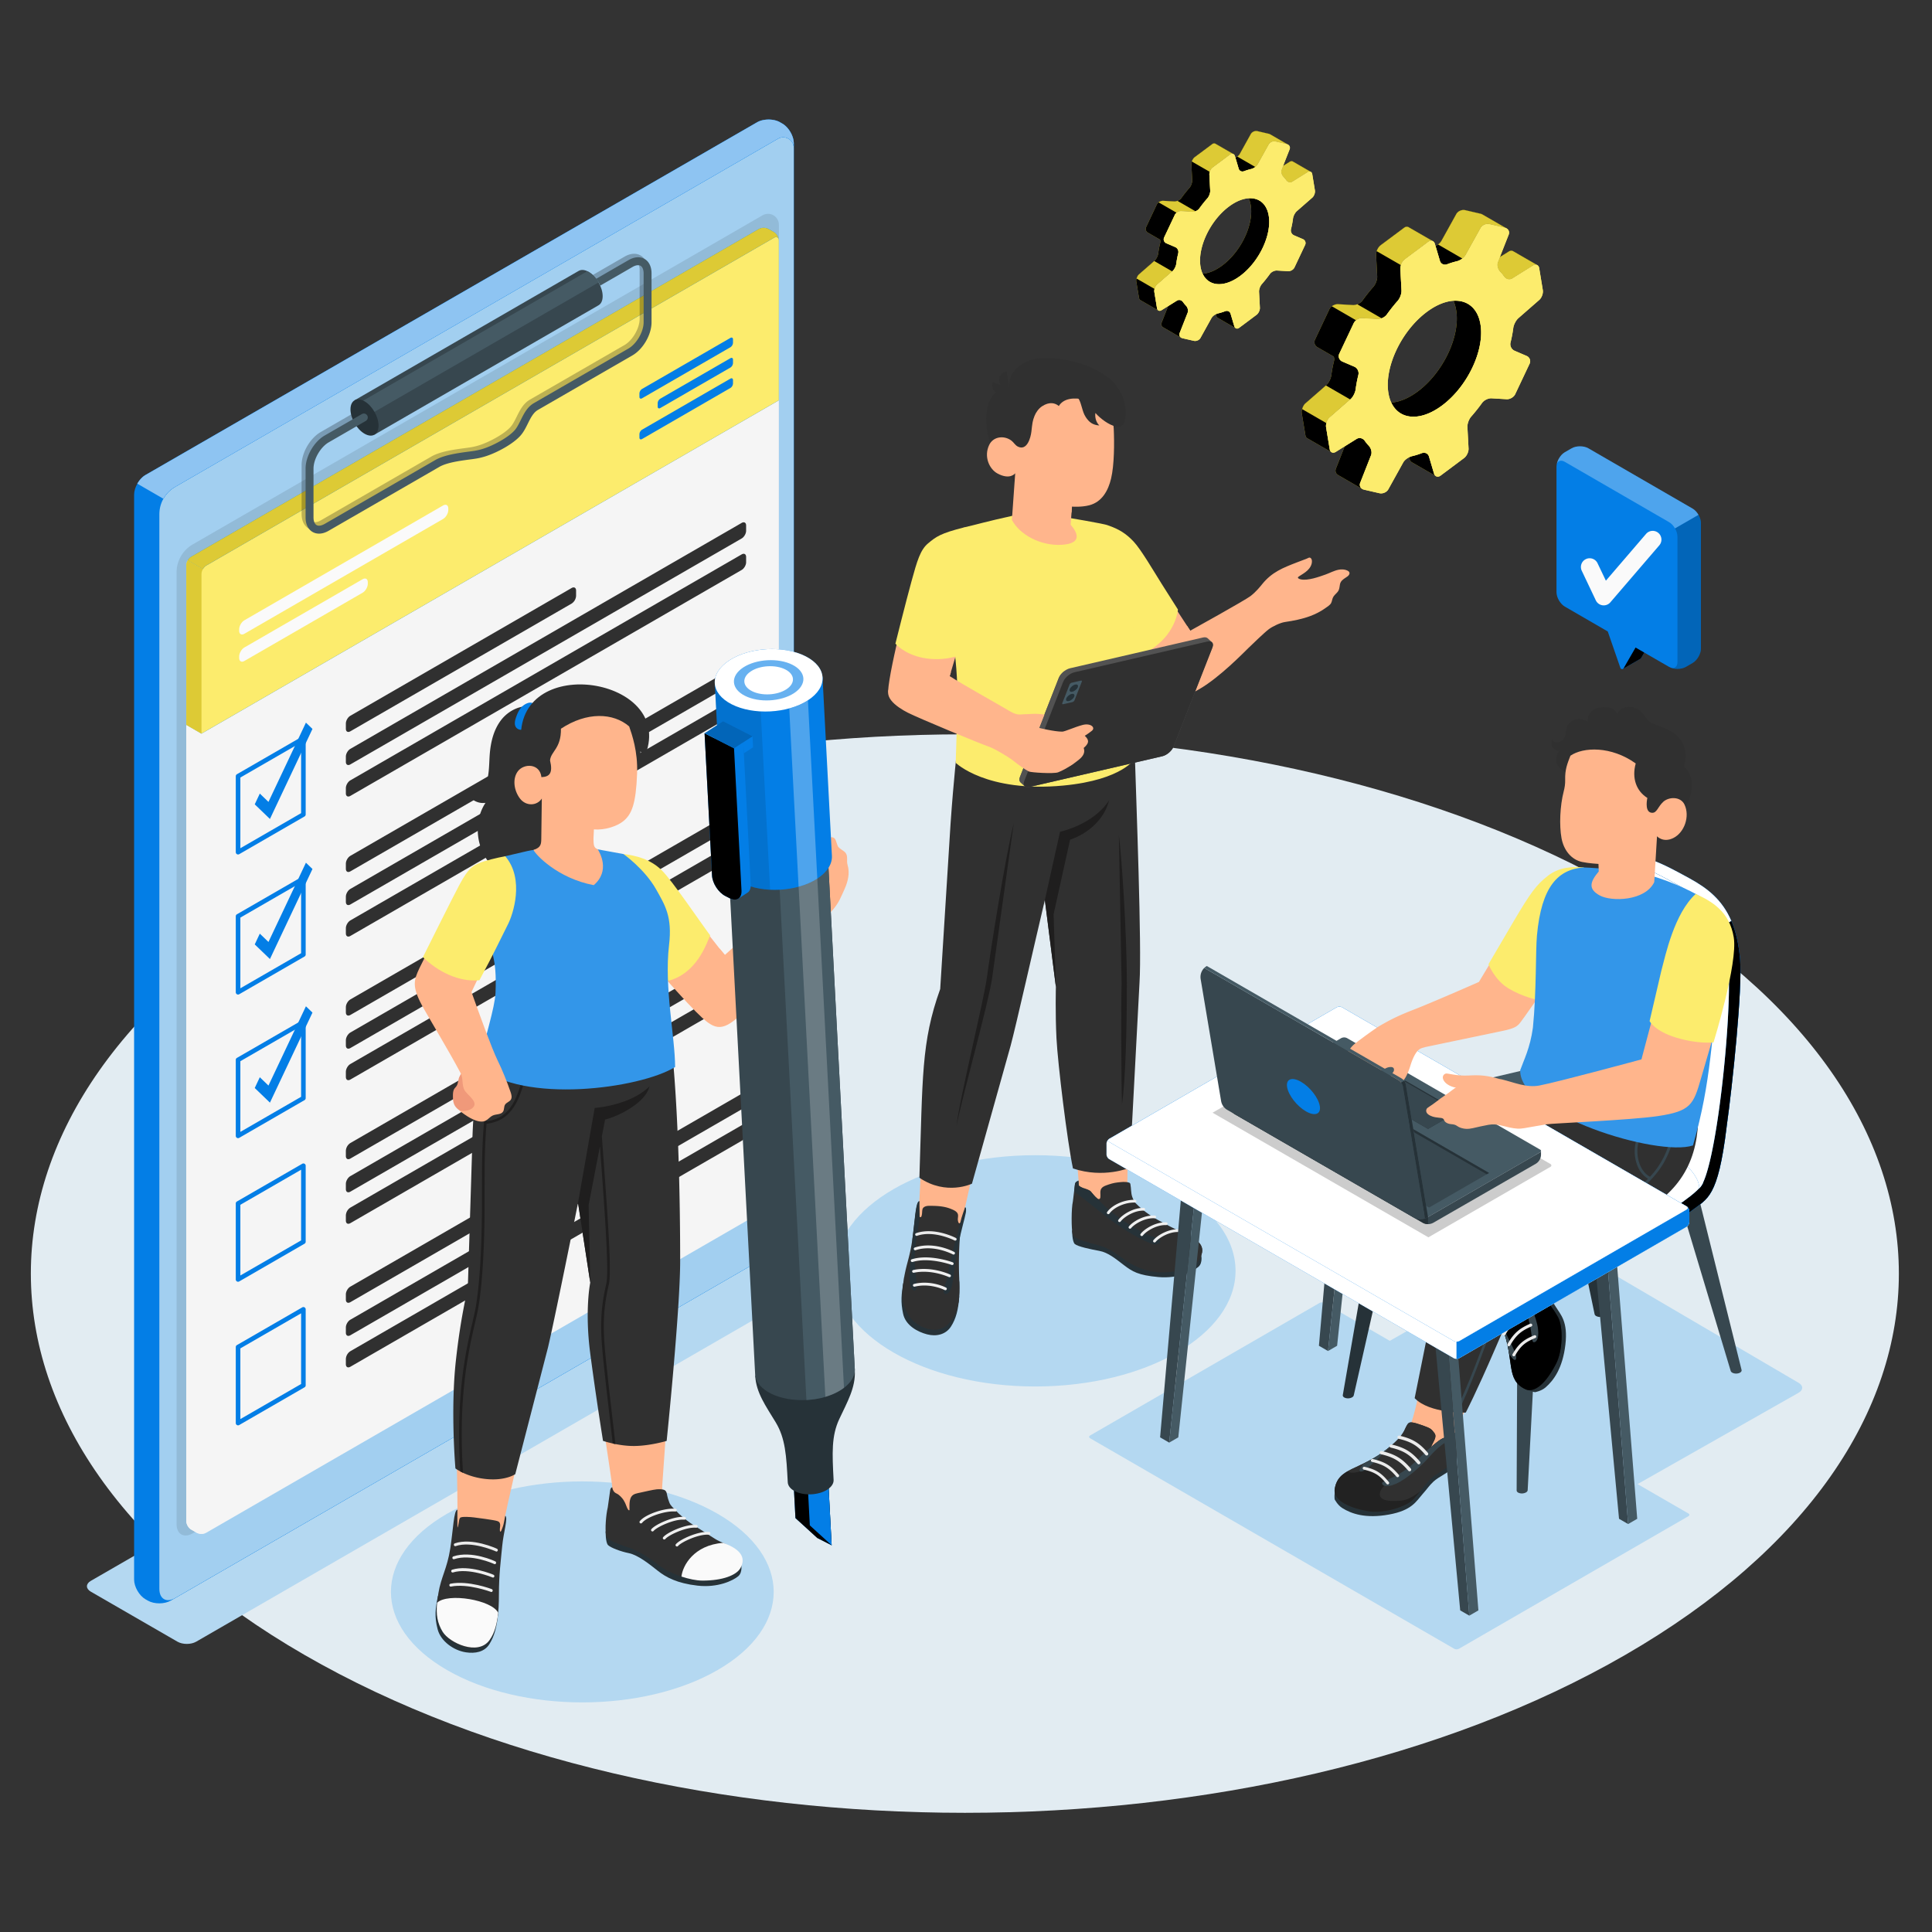 <svg xmlns="http://www.w3.org/2000/svg" xmlns:xlink="http://www.w3.org/1999/xlink" width="501" height="501" fill="none" xmlns:v="https://vecta.io/nano"><rect width="100%" height="100%" fill="#333333" stroke="none"/><style><![CDATA[.B{fill:#037ee6}.C{fill:#303030}.D{fill:#263238}.E{fill:#000}.F{fill:#37474f}.G{fill:#ffb58c}.H{fill:#455a64}.I{fill:#fcec6d}.J{fill:#fff}.K{opacity:.3}.L{opacity:.2}.M{opacity:.1}.N{fill:#ddca35}.O{fill:#fafafa}.P{fill:#f0f0f0}.Q{fill:#ebebeb}]]></style><path d="M78.938 231.38c-94.586 54.609-94.583 143.148.005 197.757s247.943 54.609 342.528 0 94.583-143.148-.005-197.757-247.944-54.609-342.528 0z" fill="#e2ecf2"/><g fill="#b4d8f1"><path d="M282.683 372.964l94.411 54.581a1.38 1.38 0 0 0 1.244 0l59.48-34.361c.344-.199.344-.52 0-.719l-94.411-54.58c-.344-.199-.9-.199-1.244 0l-59.48 34.361c-.344.199-.344.521 0 .718z"/><path d="M405.259 395.851l61.16-34.693c1.227-.698 1.235-1.841.018-2.556l-59.392-34.821c-1.217-.714-3.199-.728-4.426-.032l-61.161 34.692c-1.227.698-1.235 1.842-.019 2.556l59.391 34.821c1.22.716 3.201.73 4.429.033zm-136.8-36.314c28.685 0 51.938-13.426 51.938-29.987s-23.253-29.986-51.938-29.986-51.938 13.425-51.938 29.986 23.254 29.987 51.938 29.987zm-152.548 33.01c-19.381 11.19-19.381 29.331 0 40.521s50.803 11.19 70.185 0 19.38-29.331 0-40.52-50.804-11.19-70.185-.001z"/><path d="M46.019 425.716L23.55 412.744c-1.341-.774-1.341-2.028 0-2.801l172.743-99.667c1.341-.773 3.516-.775 4.857-.004l22.464 12.913c1.341.771 1.343 2.024.003 2.799L50.873 425.716c-1.341.773-3.514.773-4.855 0z"/></g><g class="B"><path d="M196.328 31.712L37.742 123.161c-1.639.945-2.966 3.244-2.966 5.135v281.31c0 1.891 1.331 4.186 2.972 5.125l.603.344c1.642.939 4.3.934 5.938-.012l158.588-91.569c1.638-.946 2.965-3.245 2.965-5.137V37.171c0-1.891-1.33-4.186-2.972-5.125l-.602-.344c-1.643-.94-4.302-.935-5.94.01z"/><use xlink:href="#B"/></g><use xlink:href="#B" fill="#a2cff0" class="K"/><use xlink:href="#C" class="B"/><use xlink:href="#C" fill="#8ec4f2" class="L"/><path d="M201.976 306.56c0 2.685-1.885 4.398-4.222 5.74L50.007 397.601c-2.324 1.343-4.222.259-4.222-2.44V148.45c0-3.003 1.602-5.779 4.203-7.28l147.763-85.341a2.82 2.82 0 0 1 4.226 2.44v3.136V306.56h-.001z" class="E M"/><g fill="#f5f5f5"><path d="M49.567 144.366l147.209-84.99c.695-.401 1.824-.403 2.52 0l1.42.82c.696.401 1.26 1.378 1.26 2.182V310.28c0 .803-.563 1.781-1.26 2.182l-147.205 84.99c-.696.403-1.825.403-2.52 0l-1.423-.822c-.696-.401-1.26-1.379-1.26-2.182v-247.9c0-.804.565-1.781 1.26-2.182z"/><path d="M53.209 397.589a2.27 2.27 0 0 1-.465.126l-.242.03a3.34 3.34 0 0 1-.766-.03 2.3 2.3 0 0 1-.466-.126c-.097-.039-.194-.087-.281-.136l-1.416-.815c-.699-.407-1.261-1.377-1.261-2.182V146.557c0-.408.136-.854.369-1.242l3.938 2.27c-.223.398-.368.844-.368 1.242v247.899c-.001.689.406 1.028.959.863z"/></g><use xlink:href="#D" class="B"/><use xlink:href="#D" class="I"/><use xlink:href="#E" class="B"/><g class="N"><use xlink:href="#E"/><path d="M48.311 146.551v41.418l3.938 2.274v-41.422c0-.397.145-.845.368-1.242l-3.938-2.27c-.233.389-.368.835-.368 1.242z"/></g><path d="M61.733 221.583c-.103 0-.205-.025-.297-.079-.184-.106-.297-.303-.297-.516v-19.703c0-.212.114-.408.297-.514l16.944-9.782c.185-.107.41-.105.595 0s.297.303.297.515l-.002 19.704c0 .213-.113.409-.298.515l-16.942 9.781c-.092.054-.194.079-.297.079zm.595-19.954v18.329l15.752-9.094.002-18.331-15.754 9.096z" class="B"/><path d="M89.688 187.618v1.359c0 .738.518 1.038 1.158.668l57.386-33.128a2.56 2.56 0 0 0 1.157-2.004v-1.365c0-.737-.518-1.036-1.157-.667l-57.386 33.132c-.639.37-1.158 1.267-1.158 2.005zm0 8.581v1.36c0 .738.518 1.037 1.158.669l101.478-58.593c.639-.368 1.158-1.266 1.158-2.004v-1.364c0-.738-.518-1.038-1.158-.668L90.846 194.195c-.639.37-1.158 1.267-1.158 2.004zm0 8.167v1.361c0 .737.518 1.036 1.158.667l101.478-58.592c.639-.369 1.158-1.266 1.158-2.004v-1.365c0-.738-.518-1.037-1.158-.668L90.846 202.362c-.639.369-1.158 1.266-1.158 2.004z" class="C"/><path d="M69.998 212.372l-3.941-3.792 1.314-2.793 2.244 2.159 9.716-20.556 1.696 1.633-11.029 23.349zm-8.265 45.534c-.103 0-.205-.027-.297-.081-.184-.106-.297-.303-.297-.515v-19.703a.6.6 0 0 1 .297-.516l16.944-9.782a.59.59 0 0 1 .595 0c.184.107.297.304.297.515l-.002 19.704c0 .213-.113.408-.298.515l-16.942 9.781c-.092.055-.194.082-.297.082zm.595-19.955v18.329l15.752-9.095.002-18.329-15.754 9.095z" class="B"/><path d="M89.688 223.939v1.36c0 .738.518 1.037 1.158.667l57.386-33.127c.639-.369 1.157-1.266 1.157-2.005v-1.364c0-.738-.518-1.037-1.157-.668l-57.386 33.133c-.639.369-1.158 1.267-1.158 2.004zm0 8.582v1.359c0 .739.518 1.038 1.158.669l101.478-58.592c.639-.369 1.158-1.266 1.158-2.005v-1.364c0-.737-.518-1.037-1.158-.668L90.846 230.516c-.639.37-1.158 1.266-1.158 2.005zm0 8.167v1.36c0 .738.518 1.038 1.158.668l101.478-58.592c.639-.369 1.158-1.266 1.158-2.005v-1.364c0-.738-.518-1.038-1.158-.669L90.846 238.683c-.639.369-1.158 1.266-1.158 2.005z" class="C"/><path d="M69.998 248.694l-3.941-3.793 1.314-2.792 2.244 2.158 9.716-20.556 1.696 1.634-11.029 23.349zm-8.265 46.448c-.103 0-.205-.026-.297-.079-.184-.107-.297-.303-.297-.515v-19.704c0-.212.114-.408.297-.514l16.944-9.782c.185-.108.41-.108.595 0s.297.303.297.515l-.002 19.703a.59.59 0 0 1-.298.515l-16.942 9.782c-.092.053-.194.079-.297.079zm.595-19.954v18.329l15.752-9.095.002-18.329-15.754 9.095z" class="B"/><path d="M89.688 261.176v1.36c0 .738.518 1.037 1.158.668l57.386-33.128c.639-.369 1.157-1.266 1.157-2.005v-1.364c0-.737-.518-1.036-1.157-.668l-57.386 33.133c-.639.369-1.158 1.267-1.158 2.004zm0 8.582v1.359c0 .738.518 1.038 1.158.668l101.478-58.593c.639-.369 1.158-1.266 1.158-2.004v-1.364c0-.738-.518-1.037-1.158-.668L90.846 267.753c-.639.37-1.158 1.267-1.158 2.005zm0 8.167v1.359c0 .739.518 1.038 1.158.669l101.478-58.592c.639-.369 1.158-1.266 1.158-2.004v-1.365c0-.737-.518-1.037-1.158-.668L90.846 275.92c-.639.37-1.158 1.268-1.158 2.005z" class="C"/><path d="M69.998 285.931l-3.941-3.792 1.314-2.793 2.244 2.159 9.716-20.557 1.696 1.634-11.029 23.349zm-8.265 46.449c-.103 0-.205-.026-.297-.08-.184-.106-.297-.303-.297-.516v-19.703c0-.213.114-.409.297-.515l16.944-9.782a.59.59 0 0 1 .595 0c.184.106.297.303.297.515l-.002 19.703a.59.59 0 0 1-.298.514l-16.942 9.782c-.092.055-.194.082-.297.082zm.595-19.955v18.329l15.752-9.095.002-18.33-15.754 9.096z" class="B"/><path d="M89.688 298.414v1.36c0 .737.518 1.036 1.158.667l57.386-33.127c.639-.369 1.157-1.266 1.157-2.005v-1.364c0-.738-.518-1.037-1.157-.668L90.846 296.41a2.56 2.56 0 0 0-1.158 2.004zm0 8.58v1.36c0 .738.518 1.037 1.158.669l101.478-58.594a2.56 2.56 0 0 0 1.158-2.003v-1.365c0-.737-.518-1.037-1.158-.667L90.846 304.99c-.639.37-1.158 1.267-1.158 2.004zm0 8.167v1.36c0 .738.518 1.037 1.158.669l101.478-58.593c.639-.368 1.158-1.266 1.158-2.004v-1.365c0-.737-.518-1.037-1.158-.667L90.846 313.158a2.56 2.56 0 0 0-1.158 2.003z" class="C"/><path d="M61.733 369.616c-.103 0-.205-.025-.297-.08-.184-.105-.297-.302-.297-.515v-19.703c0-.212.114-.408.297-.514l16.944-9.782a.59.59 0 0 1 .595 0c.184.106.297.303.297.515l-.002 19.702c0 .213-.113.409-.298.516l-16.942 9.781c-.092.054-.194.08-.297.08zm.595-19.955v18.33l15.752-9.096.002-18.329-15.754 9.095z" class="B"/><path d="M89.688 335.651v1.36c0 .737.518 1.036 1.158.668l57.386-33.128c.639-.369 1.157-1.266 1.157-2.004v-1.365c0-.737-.518-1.036-1.157-.668l-57.386 33.133c-.639.369-1.158 1.266-1.158 2.004zm0 8.581v1.359c0 .738.518 1.038 1.158.668l101.478-58.592c.639-.369 1.158-1.266 1.158-2.004v-1.364c0-.738-.518-1.038-1.158-.668L90.846 342.228c-.639.369-1.158 1.266-1.158 2.004zm0 8.166v1.36c0 .738.518 1.037 1.158.668l101.478-58.593c.639-.368 1.158-1.266 1.158-2.004v-1.365c0-.737-.518-1.037-1.158-.668L90.846 350.395a2.56 2.56 0 0 0-1.158 2.003z" class="C"/><path d="M63.366 160.853l51.541-29.78c.742-.43 1.344-.082 1.344.776v.395c0 .858-.602 1.9-1.344 2.33l-51.542 29.78c-.742.43-1.345.081-1.345-.776v-.395c0-.858.602-1.9 1.346-2.33zm0 7.051l30.67-17.705c.742-.428 1.344-.081 1.344.777v.395c0 .857-.602 1.901-1.344 2.329l-30.67 17.706c-.742.429-1.345.081-1.345-.776v-.396c-.001-.858.601-1.902 1.345-2.33z" class="O"/><path d="M166.484 100.872l22.925-13.247c.37-.214.67-.041.67.386v.873a1.49 1.49 0 0 1-.67 1.161l-22.925 13.247c-.369.214-.67.041-.67-.386v-.873a1.49 1.49 0 0 1 .67-1.161zm0 10.561l22.925-13.247c.37-.214.67-.041.67.388v.873a1.49 1.49 0 0 1-.67 1.161l-22.925 13.247c-.369.214-.67.041-.67-.387v-.873a1.49 1.49 0 0 1 .67-1.161zm4.731-8.039L189.41 92.89c.37-.214.67-.041.67.387v.873a1.49 1.49 0 0 1-.67 1.162l-18.195 10.505c-.371.214-.67.041-.67-.388v-.872a1.48 1.48 0 0 1 .67-1.162z" class="B"/><path opacity=".25" d="M167.924 70.016v12.655c0 3.206-2.189 6.987-4.963 8.59L138.464 105.4c-1.212.699-1.901 2.096-2.63 3.566-.535 1.079-1.089 2.188-1.89 3.092-1.902 2.158-6.053 4.409-8.981 5.344-.986.318-1.973.544-2.939.678-.37.061-.781.113-1.202.164-2.672.359-6.002.811-7.954 1.941l-28.667 16.544c-.864.504-1.716.75-2.497.75-.606 0-1.172-.144-1.674-.431-1.172-.678-1.819-2.025-1.819-3.772v-12.654c0-3.206 2.178-6.988 4.963-8.591l9.628-5.559c.041-.02.082-.041.133-.051.462-.206 1.008-.021 1.274.431.257.441.134 1.016-.267 1.305a.32.32 0 0 1-.113.092l-9.628 5.559c-2.127 1.234-3.935 4.357-3.935 6.813v12.654c0 .976.287 1.696.791 1.984.504.298 1.274.175 2.117-.308l28.669-16.553c2.301-1.326 5.857-1.809 8.702-2.189.422-.051.822-.113 1.193-.165.843-.123 1.726-.319 2.61-.606 2.599-.822 6.463-2.929 8.055-4.736.627-.699 1.089-1.655 1.593-2.652.832-1.685 1.696-3.421 3.443-4.428l24.496-14.138c2.127-1.233 3.936-4.357 3.936-6.812V70.016c0-.966-.289-1.695-.791-1.984-.504-.298-1.284-.175-2.117.308l-8.344 4.819c-.277-.627-.637-1.233-1.048-1.767l8.364-4.83c1.511-.884 3.001-.987 4.172-.319 1.171.679 1.819 2.025 1.819 3.772z" class="E"/><path d="M150.055 70.25l.001.002c.66-.388 1.573-.338 2.584.246 2.012 1.161 3.642 3.984 3.642 6.307 0 1.169-.414 1.986-1.081 2.362l.001.002-58.117 33.56-5.149-8.919 58.119-33.56z" class="F"/><path d="M94.524 108.29l60.703-35.052c-.66-1.15-1.574-2.154-2.585-2.739-.12-.07-.234-.107-.351-.161l-59.757 34.506 1.99 3.446z" class="H"/><path d="M94.524 104.058c-2.01-1.161-3.641-.219-3.641 2.102s1.63 5.146 3.641 6.307 3.641.219 3.641-2.102-1.631-5.146-3.641-6.307z" class="D"/><path d="M168.956 70.917v12.655c0 3.206-2.188 6.987-4.963 8.59l-24.497 14.139c-1.212.698-1.901 2.096-2.63 3.565-.535 1.08-1.089 2.189-1.89 3.093-1.901 2.158-6.052 4.408-8.981 5.343-.987.319-1.973.544-2.939.678-.369.062-.781.114-1.202.164-2.671.36-6.001.812-7.953 1.942L85.233 137.63c-.864.503-1.716.75-2.497.75-.606 0-1.172-.144-1.674-.431-1.172-.679-1.819-2.025-1.819-3.772v-12.655c0-3.205 2.178-6.987 4.963-8.59l9.628-5.559a.53.53 0 0 1 .133-.052c.462-.205 1.007-.019 1.274.433.256.442.133 1.016-.267 1.305a.32.32 0 0 1-.113.092l-9.628 5.558c-2.127 1.233-3.935 4.357-3.935 6.812v12.655c0 .976.288 1.696.791 1.984.504.298 1.274.175 2.117-.308l28.668-16.554c2.302-1.325 5.857-1.808 8.704-2.188.421-.052.821-.113 1.192-.165.843-.123 1.726-.318 2.61-.606 2.6-.822 6.463-2.929 8.055-4.737.627-.699 1.09-1.654 1.593-2.652.833-1.685 1.696-3.421 3.443-4.428l24.497-14.139c2.126-1.233 3.935-4.357 3.935-6.812V70.917c0-.966-.288-1.695-.791-1.984-.504-.298-1.284-.175-2.117.309l-8.344 4.819a8.7 8.7 0 0 0-1.048-1.768l8.365-4.829c1.51-.883 3-.987 4.171-.319 1.171.679 1.818 2.024 1.818 3.771z" class="H"/><path d="M292.769 289.817c-.321 8.869-.539 17.501-.399 22.704.013.486-3.606 2.672-7.003 2.106s-4.303-1.722-4.303-2.067c-.001-1.199-1.172-2.917-1.236-4.115-.398-7.481-1.269-13.257-2.213-18.627h15.154v-.001zm-53.465 3.978l15.536-1.266-4.581 20.545c-.776 3.276-1.396 4.641-1.396 4.641-.741 3.388-9.147 3.798-10.827-1.618l.363-4.619.905-17.683z" class="G"/><path d="M311.341 325.182c.214-.007.609 2.274-.526 3.289-1.31 1.173-5.202 3.16-10.44 2.69s-6.726-1.43-8.866-3.049-4.113-3.329-6.489-3.75c-2.207-.392-5.572-1.125-6.293-1.757s-.716-3.556-.716-3.556l33.33 6.133z" class="D"/><g class="C"><path d="M279.619 306.32s-.747.047-.861.728l-.541 4.491c-.422 1.853-.409 7.025-.076 8.511s4.894 2.255 7.204 3.017c2.359.78 4.084 1.882 6.512 3.691 2.512 1.874 6.347 3.225 9.747 3.081 4.023-.171 8.514-1.594 9.496-3.439 1.215-2.284 1.337-4.438-4.712-6.906-1.145-.467-4.688-2.325-6.065-3.102-1.506-.83-2.947-1.806-4.248-2.915-.547-.467-1.081-.949-1.573-1.468-.403-.425-.68-1.061-.879-1.604-.386-1.053-.272-2.214-.492-3.312-.02-.1-.046-.204-.115-.282s-.171-.114-.27-.146c-.971-.304-1.94-.139-2.929-.041-.998.1-1.979.403-2.923.749-.511.188-1.045.427-1.325.882-.197.323-.236.714-.231 1.088s.05.751.002 1.122c-.017.135-.05.275-.144.375-.195.207-.524.056-.702-.088-.641-.52-1.121-1.2-1.666-1.815-.293-.329-1.564-.499-1.927-.754-.331-.233-.747-.339-1.042-.606-.374-.337-.208-.792-.24-1.257z"/><path d="M291.857 326.757l-2.832-1.961v-.005s6.433 2.211 9.209.234c1.789-1.274.875-2.712.816-3.18s4.385-2.639 6.152-2.906l1.186.554c6.049 2.468 5.927 4.622 4.712 6.905-.982 1.846-4.22 3.372-9.42 3.557-3.401.12-7.311-1.325-9.823-3.198z"/></g><path d="M298.517 320.494c3.755 1.307 2.192 2.034 1.158 2.215s-6.36-2.556-10.259-5.343c-4.067-2.905-7.629-6.002-9.139-7.068-.562-.398-1.17-.89-1.712-1.35.072-.795.13-1.518.194-1.9.114-.681.932-.905.932-.905l.079 1.291c.296.267.8.52 1.189.64.825.256 1.576.532 1.868.862.546.615 1.025 1.294 1.667 1.815 3.363 3.869 10.269 8.436 14.023 9.743z" class="D"/><path d="M299.395 322.189c-.083.003-.165-.02-.236-.072-.161-.119-.191-.342-.067-.499 1.008-1.28 3.977-3.033 6.714-2.84.203.014.354.185.338.381s-.172.337-.394.33c-2.557-.175-5.277 1.545-6.077 2.559-.068.088-.171.137-.278.141zm-3.296-1.656a.37.37 0 0 1-.237-.068c-.164-.115-.199-.337-.079-.496.977-1.301 3.901-3.119 6.646-2.989.203.009.359.177.347.373s-.179.347-.387.339c-2.562-.114-5.24 1.662-6.014 2.694a.37.37 0 0 1-.276.147zm-3.059-1.908c-.082.003-.165-.02-.234-.072a.35.35 0 0 1-.068-.499c1.009-1.28 3.976-3.035 6.715-2.839.203.013.354.185.338.381s-.184.343-.395.33c-2.558-.175-5.278 1.544-6.077 2.558-.068.089-.173.137-.279.141zm-2.7-1.727c-.082.006-.166-.014-.238-.063a.35.35 0 0 1-.089-.496c.951-1.321 3.851-3.193 6.587-3.112.202.005.361.17.353.365s-.169.35-.379.346c-2.56-.067-5.207 1.76-5.96 2.807a.37.37 0 0 1-.274.153zm-2.913-2.046c-.08.006-.162-.014-.233-.06-.168-.111-.21-.332-.094-.494 1.313-1.863 4.479-3.256 7.223-3.164.202.006.36.171.352.367s-.173.345-.381.344c-2.471-.08-5.423 1.201-6.589 2.852-.067.094-.171.147-.278.155z" class="P"/><path d="M248.763 336.159c-.261 3.498-.855 5.812-2.167 7.848s-3.74 2.649-6.182 2.015-5.557-2.283-6.216-5.313-.488-5.097.115-8.337l14.45 3.787z" class="D"/><g class="C"><path d="M238.4 311.478c-.859.254-1.139 5.043-1.789 9.742-.696 5.038-1.635 6.547-2.251 10.676-.705 4.718-.385 6.303 1.284 9.184s7.68 5.764 10.721 1.712c2.479-3.303 2.538-6.473 2.384-11.195a95.17 95.17 0 0 1 .196-11.243c.247-3.535 2.186-6.874 1.314-7.28.16.075-.575 2.443-.639 2.646-.135.431-.271.93-.545 1.3-.485.655-.7-.424-.694-.832.011-.698.257-1.255-.297-1.843-.385-.407-.984-.646-1.498-.857a9.57 9.57 0 0 0-1.83-.532c-1.278-.244-2.589-.272-3.892-.261-.515.004-1.192.141-1.51.588-.078.109-.121.239-.15.369-.105.462-.058.941-.162 1.401-.029.129-.089.466-.216.539-.046.027-.339.04-.344-.051-.002-.041-.189-3.241-.082-4.063z"/><path d="M234.59 330.28c-.108.681-.656 4.931.602 5.761 1.361.899 2.165-2.639 2.165-2.639s3.235-.913 7.896 1.138c-.252.729.438 3.153 1.732 2.661 1.285-.49 1.77-5.131 1.777-5.198.131 4.527.011 7.58-2.396 10.788-3.041 4.053-9.053 1.169-10.721-1.712s-1.989-4.466-1.284-9.184c.07-.471.135-1.188.229-1.615z"/></g><path d="M237.72 333.711c-.045 1.708-1.612 1.1-1.819-1.306-.31-3.605.665-7.034.711-11.185.649-4.7.778-9.678 1.787-9.742-.048.818.083 4.063.083 4.063-.365 3.517-1.378 7.621-1.283 11.252.083 3.2.565 5.21.521 6.918zm6.989.775c.356-1.674.923-2.144 1.32-5.321.393-3.153 2.285-8.851 3.024-12.284.203-1.064 1.201-3.772 1.206-3.808.628.304.001 2.273-.526 4.394s-.877 3.425-1.225 5.466c-.924 4.054-1.113 8.371-1.716 10.712s-2.439 2.514-2.083.841z" class="D"/><path d="M245.108 334.574a.39.39 0 0 1-.136-.041c-.036-.019-3.675-1.883-7.766-.884-.201.048-.404-.071-.454-.263s.072-.391.272-.441c4.378-1.068 8.145.867 8.304.951.182.095.251.314.152.491a.38.38 0 0 1-.372.187zm1.067-3.379a.39.39 0 0 1-.124-.035c-.041-.019-4.5-2.077-9.062-1.118-.201.039-.4-.082-.445-.278s.086-.39.287-.431c4.825-1.011 9.376 1.094 9.553 1.177.185.09.261.307.169.487a.38.38 0 0 1-.378.198zm-9.662-3.935a.37.37 0 0 1-.314-.248c-.063-.191.043-.396.24-.458 4.548-1.424 10.469.707 10.656.806.182.095.25.315.15.491s-.328.236-.506.146c-.042-.022-5.837-2.083-10.068-.753-.053.018-.106.022-.158.016zm.776-3.051c-.139-.016-.263-.107-.311-.243-.068-.191.036-.396.232-.461 5.003-1.661 10.079 1.049 10.254 1.155s.229.33.118.5-.346.221-.516.114c-.038-.024-4.957-2.628-9.612-1.084-.056.02-.112.025-.165.019z" class="P"/><path d="M237.649 320.481c-.136-.015-.259-.103-.309-.237a.36.36 0 0 1 .226-.464c4.69-1.63 10.129 1.145 10.319 1.257.178.101.236.324.131.497s-.334.231-.513.126c-.045-.025-5.33-2.712-9.684-1.198a.37.37 0 0 1-.17.019z" class="Q"/><path d="M270.951 233.385l2.857 22.53s-.179 6.861.157 13.391 2.799 26.763 4.272 33.692c7.995 2.685 14.718-.183 14.718-.183l2.544-48.082c.6-9.162-.823-46.314-1.281-60.842l-45.991.135s-.909 7.815-1.726 19.486l-2.692 42.96c-4.985 13.886-4.519 22.999-5.395 48.94 7.004 4.748 13.632 1.537 13.632 1.537l10.034-35.811c1.334-4.933 6.171-26.375 8.871-37.753z" class="C"/><path d="M290.142 216.557l.715 38.437c-.14 2.815-.129 25.676.103 31.385.873-6.328 1.256-18.428 1.256-31.327s-1.329-32.837-2.074-38.495zm-27.262-3.049c-2.305 9.347-6.093 33.493-6.954 39.955-.895 6.457-7.22 31.937-7.87 38.45 1.175-6.447 8.293-31.779 9.218-38.284l5.606-40.121zm12.008 2.183l-3.937 17.694 2.857 22.53-.593-18.831 4.278-19.348s8.033-2.306 10.129-10.223c-4.096 6.368-12.734 8.178-12.734 8.178z" fill="#1f1e1e"/><g class="G"><path d="M298.08 174.804c-6.323-8.595-11.519-17.188-11.519-17.188l.945-20.513s3.885-1.117 9.714 8.596c3.506 5.844 11.43 17.847 11.43 17.847s14.121-7.823 15.614-8.962 2.681-2.662 3.05-3.117c2.542-3.133 5.351-4.212 9.031-5.644l1.898-.719c.308-.114.622-.218.909-.37.274-.144.511-.257.784.024.193.198.259.489.267.765.026.918-.495 1.775-1.164 2.403s-1.484 1.075-2.25 1.578c-.587.387.166.662.541.739 1.839.378 4.641-.637 6.38-1.251 1.142-.404 2.205-1.017 3.405-1.25.738-.143 1.527-.128 2.213.18.465.209.82.56.503 1.112-.197.344-.562.55-.893.769-.682.451-1.286.862-1.463 1.713-.11.534-.118 1.102-.362 1.591-.31.622-.952 1.012-1.328 1.596-.335.52-.334 1.144-.599 1.668-.285.562-1.104 1.044-1.604 1.399-1.196.848-2.519 1.506-3.892 2.012-2.086.769-4.282 1.195-6.481 1.516-1.204.174-3.219 1.133-4.211 1.883-1.172.885-4.346 3.974-5.258 4.85-1.122 1.078-7.339 7.522-12.658 10.625-5.995 3.498-7.834 3.172-13.002-3.852z"/><path d="M308.651 163.547c-2.697 1.277-4.782 3.888-5.392 6.118.34-2.491.703-5.301 4.575-7.352l.817 1.234zm26.302-12.346c-.494 2.386-1.544 4.567-4.369 6.075 0 0 2.111.119 3.37-1.853s1.235-3.31.999-4.222z"/></g><g class="I"><path d="M287.123 136.174c3.05.996 4.951 2.244 6.866 4.289s5.28 7.811 7.296 11.011l4.174 6.582s-.523 8.334-10.901 12.349l-8.565-12.52 1.13-21.711z"/><path d="M262.724 133.713c-7.139 1.571-9.283 2.262-12.661 3.035 0 0-7.005 6.476-2.887 29.676.528 2.975 1.266 9.862 1.107 17.107l-.452 14.282s7.958 7.784 27.898 5.895c15.656-1.483 18.749-7.197 18.749-7.197l-.524-33.501c0-19.06-2.542-23.433-6.798-26.819-.554-.341-11.148-2.105-11.148-2.105l-13.284-.373z"/></g><g class="C"><path d="M277.645 95.353c-7.645-1.702-13.04 1.296-16.201 5.288-3.223.051-5.046 2.607-5.509 5.78-1.558 10.684 7.032 16.266 8.364 21.502l25.06-18.943c.454-3.812-1.639-11.385-11.714-13.627z"/><path d="M257.47 99.047l4.228 1.665c-.514 1.153-1.878 1.715-3.046 1.255s-1.697-1.767-1.182-2.92z"/><path d="M261.061 96.375l.646 4.409c-1.279.139-2.461-.737-2.64-1.953s.715-2.318 1.994-2.456z"/><path d="M261.647 100.384c3.163-3.992 8.352-6.733 15.997-5.032 10.075 2.243 12.167 9.816 11.715 13.627l-5.417 3.974-9.37-7.674c-1.35-2.627-9.736-5.226-12.925-4.895z"/></g><g class="G"><path d="M274.572 105.28c-.976-.781-2.394-1.187-4.331.061-.868.561-1.598 1.562-1.967 2.501-.534 1.352-.562 1.859-.819 4.098-.176 1.525-1.111 5.064-3.511 3.866-.71-.355-1.071-1.109-1.685-1.561-1.927-1.419-4.706-1.052-5.749 1.141-1.448 3.045.047 6.254 2.141 7.39 3.299 1.79 4.609-.053 4.609-.053l-.859 12.107c2.074 3.88 7.469 6.753 12.877 6.448s4.226-3.071 2.357-5.213l.347-4.697s2.373.201 4.469-.338c3.335-.859 4.933-3.837 5.67-6.932.845-3.542.862-9.272.683-13.013-.032-.666-.259-2.633-.388-3.067-2.529-3.73-11.34-6.838-13.844-2.738z"/><path d="M278.967 111.828l1.055 8.816 4.408-1.685-5.463-7.131zm-.986 19.538c-1.81-.087-5.556-.864-7.071-1.493-2.694-1.118-3.866-1.978-5.149-5.137 0 0 .081 2.83 1.91 4.624 3.114 3.057 10.184 3.547 10.184 3.547l.126-1.541z"/></g><path d="M274.573 105.279c-.383-.8.234-2.242.902-2.727.72-.522 2.114-.575 2.923-.267 1.441.55 1.778 2.142 2.166 3.423.252.836.45 1.638 1.004 2.476.871 1.314 1.787 2.019 3.502 2.151-.957-.939-1.168-2.331-1.008-3.242 1.21 1.395 3.501 3.162 5.372 3.514 1.306.246 1.953-.346 2.258-1.575.798-3.224-.506-7.119-2.685-9.601-.292-.332-.605-.646-.939-.938-4.522-3.959-11.976-5.902-18.134-5.611-3.462.164-8.536 2.662-8.284 7.504 3.195-.245 11.646 2.23 12.923 4.893z" class="C"/><g fill="#525252"><path d="M314.231 166.52l.023.003-1.118-1.044-.001.014c-.253-.22-.656-.302-1.185-.18l-34.474 7.979c-1.175.27-2.484 1.398-2.923 2.521l-10.066 25.678c-.234.595-.168 1.063.113 1.337l-.01.003 1.153 1.076v-.015c.251.228.659.313 1.197.19l34.474-7.979c1.174-.27 2.484-1.398 2.923-2.521l10.066-25.68c.247-.632.156-1.119-.172-1.382z"/><path d="M277.203 175.007c-.674.49-1.264 1.178-1.531 1.856l-10.068 25.67c-.219.576-.179 1.036.073 1.311l-1.084-1.008.012-.011c-.287-.275-.35-.737-.119-1.335l10.069-25.683c.243-.633.784-1.265 1.413-1.757l1.235.957z"/></g><path d="M265.608 202.539l10.065-25.678c.44-1.123 1.748-2.251 2.923-2.52l34.475-7.979c1.174-.271 1.771.421 1.331 1.543l-10.065 25.679c-.44 1.123-1.749 2.252-2.923 2.522l-34.475 7.979c-1.174.268-1.77-.424-1.331-1.546z" class="C"/><path d="M275.472 182.321l1.884-4.806a.87.87 0 0 1 .548-.472l2.373-.545c.22-.05.331.079.249.289l-1.884 4.806c-.082.21-.327.422-.547.472l-2.374.545c-.219.051-.33-.079-.249-.289z" class="H"/><path d="M277.424 178.685c.201-.511.824-1.031 1.393-1.162s.866.179.665.69-.824 1.032-1.393 1.162-.865-.178-.665-.69zm-.919 2.427c.201-.512.824-1.032 1.392-1.162s.867.179.665.69-.824 1.031-1.392 1.162-.866-.179-.665-.69z" class="D"/><g class="G"><path d="M270.018 187.383l-.539 1.377s3.874.968 5.967.968c.681 0 3.236-1.201 5.317-1.741s3.429.705 2.35 1.541c-1.286.995-1.815 1.263-1.815 1.263.874.873 1.477 1.688-.279 3.173.341.932.066 1.777-.75 2.593s-3.641 2.857-5.874 3.716c-1.145.44-7.109.052-7.607-.218-2.13-1.161-3.722-2.604-4.532-3.171s-4.207-2.733-6.029-3.337-17.994-7.292-20.843-8.747-7.466-4.583-3.598-7.623 9.824-4.865 14.484-1.851c3.382 2.188 11.922 6.931 15.747 9.186 1.822 1.075 2.726.711 3.448.711 1.397 0 2.934-.306 5.374.083l-.821 2.077z"/><path d="M249.873 137.104c-7.395 2.118-9.641 3.44-11.155 7.445-2.461 6.513-8.103 28.811-8.412 34.634-.153 2.868 13.658 3.34 13.658 3.34l2.305-7.199 5.851-19.709c1.229-3.886 2.646-14.748-2.247-18.511z"/><path d="M246.268 175.324c-2.469-1.612-7.114-1.818-9.644-.757 1.826-2.347 7.388-1.953 9.972-.263l-.328 1.02zm35.029 15.466l-2.478 1.53-1.215.803c-.235.17-.315.203-.561.246l-.702.074-5.784.296 2.902.178 2.916-.041.74-.09c.139-.041.235-.03.412-.122.173-.086.218-.143.331-.219l1.163-.859 2.276-1.796zm-.279 3.173l-2.423 1.595-1.238.74-.622.345c-.16.076-.414.111-.638.144-.936.124-1.908.143-2.871.198l-2.903.183c1.938.13 3.868.265 5.835.049.251-.046.487-.065.769-.196l.641-.371 1.213-.816c.787-.572 1.547-1.185 2.237-1.871zm-2.318 3.857l-1.954.785c-.657.224-1.319.404-2 .486s-1.357.062-2.071.042c-.706.007-1.417.002-2.12.132l2.1.239c.689.077 1.431.109 2.146.009 1.452-.189 2.747-.893 3.899-1.693z"/></g><path d="M250.063 136.748c-6.209 1.556-7.322 2.436-9.373 4.135s-2.871 4.571-4.336 9.903-4.16 16.127-4.16 16.127 2.286 2.742 7.15 3.679 8.672-.404 8.672-.404l5.098-16.12c.761-2.461 2.523-14.102-3.051-17.32z" class="I"/><use xlink:href="#F" class="N"/><use xlink:href="#F" class="E M"/><path d="M350.137 103.593l-5.331 4.661c-.395.345-.697.896-.851 1.469l-6.289-3.627c.077-.287.185-.563.325-.818.055-.122.13-.235.215-.336.011-.021.021-.031.032-.051.075-.102.161-.193.256-.274l5.342-4.662 6.301 3.638zm8.141-21.049c-.37.15-.762.228-1.121.203l-3.88-.231c-.549-.037-1.153.192-1.611.546l-6.3-3.638a2.77 2.77 0 0 1 .564-.332c.106-.05.212-.09.318-.119.01-.01.021-.01.031-.01a1.4 1.4 0 0 1 .286-.059 1.7 1.7 0 0 1 .317-.027l.095.001 3.871.231a1.29 1.29 0 0 0 .349-.017l.253-.038c.169-.039.339-.098.509-.158l.021.011 6.298 3.637zm40.37-13.795c-.293-.168-.685-.141-1.088.11l-5.38 3.357c-.733.453-1.637.207-2.136-.498a10.18 10.18 0 0 0-1.03-1.255c-.594-.623-.908-1.684-.593-2.483l.523-1.319 2.306-1.441c.416-.252.816-.267 1.109-.089v-.01l6.289 3.627zm-7.994-9.538a1.5 1.5 0 0 0-.399-.148l-4.02-.93c-.842-.195-1.871.255-2.292 1l-3.859 6.979c-.184.337-.504.662-.866.934l-6.3-3.648c.362-.283.672-.587.855-.925l3.871-6.979c.41-.744 1.439-1.194 2.292-1l4.009.93a1.38 1.38 0 0 1 .421.169v-.01l6.288 3.628zm-19.065 3.341c-.335-.2-.779-.163-1.193.15l-6.079 4.54c-.447.334-.824.914-1.021 1.519l-6.299-3.628.076-.225c.141-.337.324-.653.539-.918.053-.062.096-.122.16-.173.074-.082.15-.152.234-.213l6.09-4.54c.246-.193.499-.271.742-.268.158.002.306.045.442.118l6.309 3.638z" class="N"/><g class="I"><path d="M400.078 75.23l-.936-5.681c-.138-.841-.848-1.149-1.583-.69l-5.377 3.356c-.736.459-1.644.207-2.137-.496-.317-.451-.66-.87-1.026-1.252-.596-.623-.909-1.686-.596-2.481l2.807-7.133c.313-.794-.125-1.597-.975-1.792l-4.013-.923c-.851-.196-1.877.252-2.292 1.001l-3.865 6.97c-.415.748-1.456 1.446-2.305 1.646-.812.191-1.643.446-2.488.767-.814.309-1.649-.051-1.892-.868l-1.308-4.409c-.242-.817-1.001-1.06-1.694-.543l-6.083 4.541c-.694.518-1.219 1.626-1.175 2.475l.295 5.586c.044.85-.402 2.044-.969 2.69-1.002 1.138-1.951 2.334-2.843 3.573-.5.697-1.595 1.233-2.467 1.182l-3.873-.232c-.872-.053-1.876.532-2.241 1.305l-3.737 7.907c-.366.772-.013 1.677.787 2.02l3.115 1.337a1.88 1.88 0 0 1 1.051 2.113c-.314 1.275-.555 2.54-.716 3.784-.109.844-.687 1.993-1.337 2.561l-5.397 4.716c-.65.569-1.065 1.71-.927 2.55l.937 5.682c.139.84.847 1.149 1.583.69l5.379-3.355c.735-.46 1.643-.208 2.136.494a10.64 10.64 0 0 0 1.026 1.253c.595.623.909 1.687.596 2.481l-2.806 7.132c-.312.794.124 1.597.974 1.793l4.012.922c.851.196 1.878-.252 2.293-1l3.865-6.971c.415-.748 1.456-1.446 2.305-1.645.812-.191 1.643-.447 2.488-.768.814-.31 1.649.051 1.892.869l1.309 4.409c.242.818 1.001 1.061 1.694.543l6.082-4.542c.694-.517 1.219-1.625 1.175-2.475l-.294-5.586c-.045-.85.401-2.044.969-2.69a46.68 46.68 0 0 0 2.843-3.573c.501-.696 1.595-1.233 2.467-1.181l3.874.232c.873.052 1.876-.532 2.241-1.305l3.738-7.906c.364-.772.013-1.678-.788-2.02l-3.116-1.337c-.8-.343-1.253-1.285-1.049-2.113.313-1.275.554-2.54.715-3.784.109-.844.686-1.992 1.337-2.56l5.398-4.717c.645-.569 1.06-1.71.922-2.55zm-26.102 29.907c-6.593 4.922-12.833 3.487-13.935-3.205s3.347-16.108 9.94-21.03 12.831-3.488 13.934 3.204-3.346 16.109-9.939 21.031z"/><path d="M392.107 101.926c-.256.433-.888.774-1.379.744l-3.873-.233c-1.152-.068-2.532.592-3.211 1.535l-2.79 3.507a4.07 4.07 0 0 0-.44.613c-.5.843-.784 1.872-.741 2.685l.294 5.586c.018.333-.116.784-.349 1.177-.143.241-.316.445-.484.571l-6.082 4.542c-.123.091-.216.11-.246.1s-.082-.071-.121-.203l-1.309-4.409c-.18-.604-.581-1.087-1.128-1.359-.577-.285-1.245-.308-1.885-.064-.8.304-1.601.551-2.379.734-1.102.26-2.285 1.096-2.816 1.991l-.041.071-3.865 6.971v.001c-.255.428-.882.691-1.355.582l-4.012-.922c-.172-.04-.303-.129-.367-.253-.06-.114-.062-.251-.004-.396l2.805-7.132c.415-1.057.09-2.479-.773-3.383-.337-.353-.655-.741-.944-1.153-.773-1.102-2.187-1.415-3.287-.728l-5.378 3.355c-.128.08-.209.086-.227.082-.003-.005-.042-.062-.063-.188l-.936-5.68c-.063-.384.067-.932.325-1.368.097-.165.208-.304.321-.401l5.397-4.717c.317-.277.625-.661.892-1.111.384-.647.65-1.369.729-1.982.155-1.197.39-2.439.698-3.69a2.74 2.74 0 0 0-1.542-3.101l-3.115-1.337c-.177-.076-.311-.212-.375-.381-.061-.159-.053-.334.022-.491l3.737-7.907.04-.074a1.68 1.68 0 0 1 1.379-.743l3.873.231c1.152.069 2.532-.591 3.211-1.535l2.79-3.507c.155-.176.303-.383.439-.612.5-.844.784-1.872.741-2.686l-.294-5.586c-.018-.334.116-.784.349-1.177.144-.241.316-.444.484-.57l6.083-4.542c.123-.091.216-.11.246-.1s.082.072.12.203l1.308 4.409c.18.604.581 1.087 1.128 1.358.577.285 1.245.308 1.885.065.799-.304 1.599-.55 2.38-.734 1.1-.258 2.284-1.096 2.815-1.992l.041-.071 3.864-6.97c.255-.428.882-.692 1.355-.583l4.013.923c.173.04.303.129.368.252.059.114.061.25.004.395l-2.807 7.133c-.415 1.056-.09 2.48.774 3.383.338.353.655.741.944 1.153.773 1.102 2.187 1.415 3.287.729l5.377-3.356c.128-.081.209-.087.227-.082.003.005.041.062.062.188l.937 5.682c.064.383-.067.932-.325 1.367-.097.165-.208.303-.321.401l-5.398 4.717c-.317.276-.625.661-.892 1.111-.384.647-.649 1.369-.729 1.982a33.68 33.68 0 0 1-.697 3.69 2.74 2.74 0 0 0 1.542 3.101l3.116 1.337a.68.68 0 0 1 .374.381c.061.159.053.334-.022.491l-3.737 7.907c-.01.024-.023.049-.037.072zm-29.475-13.941c-2.863 4.825-4.114 9.959-3.433 14.086.513 3.111 2.116 5.356 4.515 6.323 3.024 1.218 6.95.28 10.772-2.573 2.621-1.957 4.985-4.642 6.839-7.765 2.862-4.826 4.113-9.96 3.432-14.087-.513-3.111-2.116-5.356-4.514-6.322-3.024-1.218-6.949-.28-10.772 2.574-2.621 1.954-4.986 4.64-6.839 7.764zm30.208 14.377a1.84 1.84 0 0 0 .077-.145l3.738-7.907c.364-.772.012-1.677-.789-2.02l-3.115-1.337c-.8-.343-1.253-1.285-1.049-2.113.313-1.275.554-2.54.715-3.784.066-.507.299-1.122.616-1.657.212-.357.46-.677.721-.904l5.397-4.717c.187-.163.353-.373.494-.609.349-.588.532-1.342.433-1.941l-.936-5.681c-.138-.841-.848-1.149-1.583-.69l-5.377 3.356c-.736.459-1.644.207-2.137-.496-.317-.451-.66-.87-1.026-1.252-.596-.623-.909-1.686-.596-2.481l2.807-7.133c.313-.794-.125-1.597-.975-1.793l-4.013-.923c-.835-.192-1.84.236-2.269.96l-.024.041-3.865 6.97c-.009.017-.019.033-.029.05-.432.73-1.445 1.401-2.276 1.596-.812.191-1.643.446-2.488.767-.814.309-1.649-.051-1.892-.869l-1.308-4.409c-.242-.817-1.001-1.06-1.694-.543l-6.083 4.542c-.268.201-.513.49-.708.819-.308.519-.494 1.137-.467 1.657l.295 5.586c.034.667-.232 1.546-.624 2.206-.107.181-.223.345-.345.484-1.002 1.138-1.951 2.334-2.843 3.573-.5.697-1.595 1.233-2.467 1.182l-3.873-.232c-.817-.049-1.749.46-2.164 1.16-.028.048-.054.095-.077.144l-3.737 7.906c-.365.772-.013 1.677.787 2.02l3.115 1.337a1.88 1.88 0 0 1 1.051 2.113c-.315 1.275-.555 2.54-.716 3.784-.066.507-.299 1.122-.616 1.657a3.79 3.79 0 0 1-.72.904l-5.398 4.717c-.187.163-.353.373-.493.609-.349.588-.531 1.342-.433 1.941l.937 5.681c.139.84.847 1.149 1.583.69l5.379-3.355c.735-.459 1.643-.208 2.136.495.317.452.66.869 1.026 1.252.595.623.909 1.688.596 2.482l-2.805 7.132c-.313.794.124 1.597.974 1.793l4.012.922c.836.192 1.84-.237 2.269-.96l.024-.041 3.865-6.97c.009-.017.019-.034.029-.05.432-.729 1.446-1.4 2.276-1.596.812-.191 1.642-.446 2.488-.767.814-.31 1.649.051 1.892.868l1.309 4.41c.242.818 1.001 1.06 1.695.542l6.082-4.541a2.82 2.82 0 0 0 .708-.819c.308-.519.494-1.137.467-1.657l-.294-5.586c-.035-.666.231-1.546.623-2.205.107-.181.223-.346.346-.485 1.002-1.138 1.951-2.333 2.843-3.572.501-.697 1.595-1.234 2.467-1.182l3.874.233c.812.051 1.743-.458 2.158-1.157zm-29.475-13.943c1.727-2.912 4.004-5.568 6.616-7.518 6.592-4.922 12.831-3.488 13.934 3.204.666 4.042-.691 9.075-3.325 13.513-1.727 2.912-4.003 5.568-6.614 7.517-6.593 4.923-12.833 3.488-13.936-3.205-.665-4.04.692-9.074 3.325-13.512z"/></g><use xlink:href="#G" class="N"/><use xlink:href="#G" class="E M"/><path d="M303.978 70.382l-3.95 3.453c-.292.255-.516.663-.63 1.088l-4.66-2.687a2.73 2.73 0 0 1 .241-.606c.041-.091.096-.174.159-.249.008-.015.016-.023.024-.037a1.2 1.2 0 0 1 .19-.203l3.957-3.454 4.669 2.696zm6.032-15.596a1.9 1.9 0 0 1-.83.15l-2.876-.171c-.406-.027-.854.142-1.193.404l-4.668-2.696a2.05 2.05 0 0 1 .418-.246 1.57 1.57 0 0 1 .235-.088c.008-.007.016-.007.024-.007a1 1 0 0 1 .211-.043 1.27 1.27 0 0 1 .235-.02l.071.001 2.868.171a.95.95 0 0 0 .258-.013l.188-.028c.125-.029.251-.073.377-.117l.015.008 4.667 2.695zm29.91-10.221c-.217-.124-.507-.105-.806.082l-3.985 2.487c-.544.336-1.214.153-1.583-.369-.239-.338-.486-.645-.763-.93-.441-.462-.673-1.248-.44-1.839l.387-.977 1.709-1.068c.308-.187.605-.198.822-.066v-.007l4.659 2.688zm-5.922-7.066a1.11 1.11 0 0 0-.296-.11l-2.978-.689c-.624-.144-1.387.189-1.698.741l-2.86 5.171c-.136.25-.373.49-.641.692l-4.668-2.703c.268-.21.498-.435.634-.686l2.868-5.171c.304-.552 1.066-.885 1.697-.741l2.971.689a1.03 1.03 0 0 1 .312.125v-.007l4.659 2.688zm-14.126 2.474c-.248-.148-.577-.121-.884.111l-4.504 3.363c-.331.247-.61.677-.756 1.125l-4.667-2.688.056-.166a2.84 2.84 0 0 1 .399-.68c.04-.046.072-.09.119-.128a1.12 1.12 0 0 1 .174-.158l4.512-3.363a.86.86 0 0 1 .55-.199.7.7 0 0 1 .327.088l4.674 2.696z" class="N"/><g class="I"><path d="M340.98 49.367l-.693-4.209c-.103-.623-.628-.851-1.173-.511l-3.984 2.486c-.545.34-1.218.153-1.584-.367a7.89 7.89 0 0 0-.759-.928c-.442-.462-.674-1.249-.442-1.838l2.079-5.285c.232-.588-.092-1.183-.722-1.328l-2.973-.684c-.631-.145-1.391.187-1.698.741l-2.864 5.164c-.308.554-1.078 1.071-1.708 1.219a14.59 14.59 0 0 0-1.843.568c-.603.229-1.222-.038-1.402-.643l-.969-3.267c-.18-.605-.742-.786-1.255-.402l-4.507 3.365c-.514.384-.904 1.205-.871 1.834l.218 4.139c.034.63-.297 1.515-.717 1.993-.743.843-1.446 1.73-2.106 2.647-.371.516-1.182.914-1.829.876l-2.869-.172c-.646-.039-1.39.394-1.66.967l-2.77 5.858c-.271.572-.009 1.243.584 1.497l2.308.99a1.39 1.39 0 0 1 .778 1.565 25.43 25.43 0 0 0-.53 2.804c-.081.625-.509 1.476-.99 1.897l-3.999 3.495a2.3 2.3 0 0 0-.687 1.889l.694 4.21c.103.622.628.851 1.173.511l3.985-2.486c.545-.34 1.218-.154 1.583.367.235.335.489.644.76.928.441.462.674 1.25.442 1.839l-2.08 5.284c-.231.588.092 1.183.723 1.328l2.972.683c.63.145 1.391-.187 1.699-.741l2.863-5.164c.308-.554 1.079-1.071 1.709-1.219a14.64 14.64 0 0 0 1.843-.568c.603-.23 1.222.037 1.401.644l.97 3.267c.18.606.742.786 1.256.402l4.506-3.365c.514-.384.903-1.205.87-1.834l-.218-4.139c-.033-.63.298-1.515.719-1.993a34.65 34.65 0 0 0 2.106-2.647c.371-.516 1.181-.914 1.828-.875l2.87.172c.646.038 1.39-.394 1.66-.967l2.77-5.858c.27-.572.009-1.243-.584-1.497l-2.309-.99a1.39 1.39 0 0 1-.777-1.565 25.43 25.43 0 0 0 .53-2.804c.081-.625.508-1.476.99-1.897l4-3.495c.478-.421.786-1.267.683-1.889zm-19.34 22.158c-4.884 3.647-9.508 2.584-10.324-2.375s2.48-11.935 7.364-15.582 9.508-2.584 10.325 2.374-2.479 11.936-7.365 15.582z"/><path d="M335.074 69.147c-.19.32-.658.573-1.022.551l-2.869-.172a2.96 2.96 0 0 0-2.379 1.137l-2.067 2.598c-.115.13-.225.283-.326.454-.37.624-.581 1.387-.549 1.99l.218 4.139c.013.247-.087.581-.259.872-.106.179-.234.33-.358.423l-4.507 3.365c-.091.068-.16.082-.182.074s-.061-.053-.09-.15l-.97-3.267a1.62 1.62 0 0 0-.836-1.007c-.427-.211-.922-.228-1.396-.048-.593.225-1.186.409-1.763.544-.816.192-1.693.812-2.086 1.475l-.03.053-2.864 5.164v.001a1.01 1.01 0 0 1-1.004.431l-2.972-.683c-.128-.029-.225-.096-.273-.187-.044-.085-.046-.186-.003-.294l2.079-5.284c.308-.783.067-1.836-.573-2.506a7.39 7.39 0 0 1-.7-.854c-.572-.817-1.619-1.049-2.434-.54l-3.985 2.486c-.095.06-.155.064-.168.061-.002-.004-.032-.046-.047-.139l-.694-4.209c-.046-.284.05-.691.241-1.013.072-.122.154-.225.238-.297l3.998-3.495c.235-.206.464-.49.662-.823.284-.479.481-1.015.539-1.469.115-.886.29-1.807.518-2.734a2.03 2.03 0 0 0-1.143-2.297l-2.308-.99c-.131-.057-.23-.157-.278-.282-.045-.118-.039-.247.017-.364l2.769-5.858.029-.055c.19-.32.659-.573 1.022-.551l2.87.172a2.96 2.96 0 0 0 2.379-1.138l2.066-2.598c.115-.13.225-.284.326-.454.37-.625.581-1.387.549-1.99l-.218-4.139c-.013-.247.086-.581.259-.872.106-.179.234-.329.358-.423l4.507-3.365c.091-.068.161-.082.183-.074s.06.053.089.15l.969 3.267a1.62 1.62 0 0 0 .836 1.007c.427.211.922.228 1.396.048.592-.225 1.185-.408 1.763-.544.815-.191 1.693-.812 2.086-1.476l.03-.052 2.864-5.164a1.01 1.01 0 0 1 1.003-.432l2.973.684c.129.029.225.096.273.187.044.085.046.186.003.293l-2.079 5.285c-.308.783-.067 1.837.573 2.506a7.45 7.45 0 0 1 .7.854c.572.817 1.619 1.049 2.435.54l3.984-2.487c.095-.06.154-.064.168-.061.002.004.03.046.046.139l.694 4.209c.047.284-.05.691-.24 1.013-.073.122-.155.224-.238.297l-4 3.495c-.235.205-.463.49-.661.823-.284.479-.481 1.015-.54 1.468a24.8 24.8 0 0 1-.517 2.734 2.03 2.03 0 0 0 1.143 2.297l2.308.99c.131.056.23.157.278.282a.46.46 0 0 1-.016.364l-2.769 5.858a.46.46 0 0 1-.028.054zm-21.839-10.33c-2.12 3.575-3.047 7.378-2.543 10.436.38 2.305 1.568 3.969 3.345 4.685 2.241.903 5.15.208 7.982-1.906 1.941-1.45 3.693-3.439 5.066-5.754 2.121-3.576 3.048-7.379 2.544-10.437-.38-2.305-1.568-3.969-3.345-4.684-2.24-.903-5.149-.208-7.981 1.907-1.942 1.448-3.694 3.438-5.068 5.753zm22.383 10.652a1.48 1.48 0 0 0 .056-.108l2.77-5.858c.27-.572.009-1.243-.584-1.497l-2.309-.99a1.39 1.39 0 0 1-.777-1.565c.232-.945.411-1.882.53-2.804.049-.375.222-.831.456-1.227.157-.264.341-.502.534-.67l3.999-3.495a1.84 1.84 0 0 0 .366-.451c.259-.436.394-.994.321-1.438l-.693-4.209c-.103-.623-.629-.851-1.173-.511l-3.985 2.486c-.544.34-1.217.153-1.583-.367-.234-.334-.488-.644-.759-.928-.442-.462-.674-1.249-.442-1.839l2.079-5.285c.232-.588-.092-1.183-.722-1.328l-2.973-.684a1.64 1.64 0 0 0-1.681.711l-.018.03-2.864 5.164c-.006.013-.014.024-.021.037-.32.541-1.071 1.038-1.687 1.183-.601.141-1.217.331-1.843.568-.603.229-1.222-.038-1.402-.643l-.969-3.267c-.179-.605-.742-.786-1.255-.402l-4.507 3.365c-.199.149-.38.363-.524.607-.228.384-.367.842-.346 1.227l.218 4.139c.025.494-.172 1.146-.462 1.635-.08.134-.166.255-.256.358a34.54 34.54 0 0 0-2.106 2.647c-.371.516-1.182.914-1.828.875l-2.87-.172c-.605-.036-1.296.341-1.603.859-.021.035-.04.071-.057.107l-2.769 5.858c-.271.572-.01 1.243.583 1.497l2.308.99a1.39 1.39 0 0 1 .778 1.565c-.232.945-.41 1.882-.53 2.804-.048.376-.221.831-.456 1.227-.157.264-.341.501-.533.67l-4 3.495a1.86 1.86 0 0 0-.365.451c-.259.436-.394.994-.321 1.438l.694 4.209c.103.622.628.851 1.173.511l3.985-2.486c.545-.34 1.218-.154 1.583.367a7.93 7.93 0 0 0 .76.928c.441.462.674 1.25.442 1.839l-2.079 5.284c-.231.588.092 1.183.722 1.328l2.973.683a1.64 1.64 0 0 0 1.681-.711l.018-.03 2.863-5.164.021-.037c.321-.54 1.072-1.037 1.687-1.183a14.59 14.59 0 0 0 1.843-.568c.603-.23 1.223.037 1.402.643l.97 3.267c.18.606.742.786 1.256.402l4.506-3.365c.2-.149.38-.363.524-.607.229-.384.367-.842.346-1.227l-.217-4.139c-.026-.494.171-1.146.461-1.634a2.42 2.42 0 0 1 .257-.359c.742-.843 1.446-1.729 2.106-2.647.371-.516 1.182-.914 1.828-.876l2.87.172c.602.038 1.292-.339 1.6-.857zm-21.839-10.33c1.28-2.157 2.966-4.126 4.901-5.57 4.885-3.647 9.508-2.584 10.325 2.374.493 2.995-.513 6.724-2.464 10.012-1.279 2.157-2.966 4.125-4.901 5.57-4.884 3.647-9.508 2.584-10.325-2.374-.492-2.994.513-6.723 2.464-10.012z"/></g><path d="M348.2 361.822l8.974-51.752 5.675-.287-11.792 52.032h-.006c-.027.18-.148.36-.379.508a2.24 2.24 0 0 1-2.022.103c-.305-.157-.451-.378-.444-.604h-.006z" class="D"/><path d="M432.596 301.571h5.684l13.358 53.753h-.007c.019.225-.115.453-.412.624-.56.323-1.466.323-2.026 0-.236-.137-.367-.31-.403-.489l-.006.001-16.188-53.889zm-39.306 84.912l.252-57.959 5.675-.287-3.069 58.238h-.007c-.027.18-.148.36-.378.508a2.24 2.24 0 0 1-2.023.102c-.305-.156-.451-.377-.444-.602h-.006z" class="F"/><path d="M401.579 283.537h5.683l9.098 57.113h-.007c.018.225-.116.453-.413.624a2.24 2.24 0 0 1-2.025 0c-.237-.137-.368-.31-.404-.489h-.006l-11.926-57.248z" class="D"/><g class="B"><path d="M448.957 238.798c1.138 2.654 1.922 5.907 2.269 9.975.649 7.649-1.94 32.417-3.495 43.492l.006-.006c-2.25 18.505-5.007 18.538-9.019 21.636-6.896 5.328-26.732 15.773-33.282 18.351-11.873 4.673-21.578-2.532-28.816-6.107-7.232-3.568-16.121-9.14-19.168-11.351-1.806-1.318-2.745-2.648-2.725-4.05l-.006-3.412c.006-1.787 1.575-3.703 4.898-5.857 6.131-3.979 28.294-16.905 36.882-21.661.013-.065.07-.071.07-.071 6.608-4.01 10.585-31.279 15.162-45.786l.295-.9.238-.675c.289-.791.585-1.511.9-2.172"/><use xlink:href="#H"/></g><use xlink:href="#H" opacity=".15" class="E"/><use xlink:href="#I" class="B"/><use xlink:href="#I" class="J K"/><use xlink:href="#J" class="B"/><use xlink:href="#J" class="J K"/><use xlink:href="#K" class="B"/><use xlink:href="#K" class="J M"/><path d="M388.078 325.06l-8.057-10.513-12.534 9.232c8.357 5.663 17.545 12.732 19.804 15.463 0 0 7.124-3.026 7.586-7.025s-4.568-6.272-6.799-7.157z" class="G"/><path d="M397.285 328.062c.815.359 1.369.87 1.979 1.489s1.102 4.085 1.855 5.594 1.186 1.869 2.32 3.727c1.258 2.058 3.197 3.79 2.494 9.813-.712 6.104-3.026 9.264-5.152 11.1-1.118.965-2.747 1.234-2.747 1.234s-3.347-.599-3.212-2.537l2.463-30.42z" class="D"/><use xlink:href="#L" fill="#222"/><g class="E"><use xlink:href="#L" opacity=".4"/><path d="M403.51 353.643c1.722-3.324 1.902-9.531.515-12.068a25.32 25.32 0 0 0-1.527-2.424c.071.176.161.352.215.504.12.339.231.681.331 1.027.382 1.329.651 2.805.314 4.174-.302 1.218-.952 4.254-2.458 4.599-.852.196-1.734-.509-2.243-1.407-.215-.38-.649-1.43-.649-1.43s-2.149.899-3.641 2.343c-1.928 1.864-1.788 2.172-1.788 2.172.185.479.441 1.305.431 1.917s-.167 1.631-.46 2.076c-.142.215-.305.394-.476.554.477 2.061 1.327 3.594 3.625 4.633 1.571.621 4.439-.165 7.811-6.67z" class="K"/></g><path d="M389.424 343.919c1.093 2.689 1.584 5.048 1.905 7.098 1.258 2.153 1.97 1.948 1.847.736-.124-1.22-2.641-5.88-4.591-9.758.308.646.585 1.3.839 1.924zm2.792-15.47c-.077-1.149-.644-2.239-1.497-3.133l-.636-.186c-1.049-.363-1.558-.812-2.003-.071l1.245 1.063c1.988 1.894 1.608 2.296 1.788 3.469.186 1.222.831 2.433 1.279 3.6 1.647 3.742 2.729 4.893 3.851 8.507s.844 6.237 1.405 6.349 1.537-.504 1.176-3.502-2.594-7.73-3.957-9.918-2.545-4.563-2.651-6.178z" class="F"/><path d="M398.32 346.826c-.04.06-.098.109-.169.138-2.495 1.018-3.756 1.927-5.263 4.562a.38.38 0 0 1-.512.139c-.18-.102-.242-.332-.139-.512 1.593-2.783 2.977-3.802 5.631-4.883.191-.078.41.014.489.205.047.122.029.252-.037.351zm-1.043-2.994a.39.39 0 0 1-.165.138c-2.568 1.121-3.916 2.159-5.52 4.937-.122.201-.341.247-.525.141s-.248-.342-.141-.526c1.692-2.926 3.156-4.069 5.878-5.258.195-.086.421.004.507.199.054.126.037.264-.034.369zm-.568-3.406c-.043.065-.104.118-.181.152-2.833 1.238-4.398 2.48-6.164 5.541-.109.198-.376.273-.579.155s-.273-.376-.155-.58c1.861-3.218 3.557-4.582 6.559-5.893.214-.093.465.005.558.219a.42.42 0 0 1-.038.406zm-1.031-2.807c-.043.063-.103.115-.179.148-2.777 1.212-4.292 2.406-6.029 5.414a.42.42 0 0 1-.568.151c-.198-.114-.266-.368-.152-.568 1.822-3.156 3.475-4.475 6.417-5.76.21-.093.455.004.548.215a.42.42 0 0 1-.037.4zm-1.59-2.626a.42.42 0 0 1-.179.15c-2.776 1.213-4.291 2.404-6.028 5.414a.42.42 0 0 1-.568.151c-.199-.115-.268-.369-.153-.569 1.826-3.159 3.474-4.475 6.416-5.761a.42.42 0 0 1 .549.215c.059.136.04.286-.037.4z" class="Q"/><path d="M394.788 277.597l-44.107 10.336c-11.984 3.248-10.717 12.554-6.255 17.281 8.544 9.05 32.828 25.738 32.828 25.738s6.875-4.232 7.403-10.588l-6.661-9.429 24.115-2.942 3.431-4.164-10.754-26.232z" class="H"/><path d="M372.153 321.229c1.708-3.975 3.224-5.194 7.445-8.03l5.061 7.164c-.529 6.357-7.403 10.588-7.403 10.588l-6.831-4.819c.481-1.613 1.069-3.367 1.728-4.903zm1.623-19.751l5.556 5.146c1.618 1.629 5.333 1.649 8.655.003 4.129-2.046 8.509-5.535 11.061-7.539-3.76-4.197-2.26-10.341-2.26-10.341.373 3.992 2.172 7.311 4.1 8.892l2.04 1.43.733 6.328-1.139 2.489-24.527 3.051c-6.735-8.755-9.056-12.775-14.695-13.445.001-.002 4.268-1.476 10.476 3.986z" class="F"/><path d="M377.905 371.015l.34-1.151 7.852-20.35-14.807-5.546c-1.93 10.468-4.302 24.27-6.546 27.898 0 0 4.014 6.222 7.974 5.496s4.992-3.955 5.187-6.347z" class="G"/><path d="M377.393 378.45c-.106.885-.433 1.563-.847 2.328s-3.585 2.248-4.808 3.408-1.442 1.68-2.886 3.308c-1.601 1.803-2.691 4.165-8.657 5.251-6.045 1.101-9.744-.188-12.121-1.686-1.249-.787-1.983-2.267-1.983-2.267s-.404-3.375 1.489-3.813l29.813-6.529z" class="D"/><g class="C"><use xlink:href="#M"/><use xlink:href="#M" opacity=".4"/></g><path d="M354.746 391.875c3.681.677 9.67-.964 11.692-3.031.731-.747 1.328-1.474 1.872-2.168-.147.119-.289.256-.418.351a17.48 17.48 0 0 1-.885.617c-1.16.754-2.493 1.443-3.9 1.519-1.252.069-4.347.332-5.116-1.007-.436-.758-.02-1.806.691-2.557.3-.317 1.177-1.038 1.177-1.038s-1.487-1.792-3.304-2.798c-2.346-1.299-2.6-1.075-2.6-1.075-.404.317-1.119.803-1.707.972s-1.608.317-2.12.166a3.02 3.02 0 0 1-.667-.294c-1.832 1.058-3.05 2.318-3.372 4.82-.139 1.684 1.452 4.198 8.657 5.523z" class="E K"/><path d="M359.931 375.564c-2.252 1.83-4.364 2.989-6.232 3.894-1.691 1.832-1.288 2.454-.164 1.982 1.131-.475 4.853-4.244 7.992-7.242-.527.484-1.072.94-1.596 1.366zm15.612-1.85c1.077-.409 1.954-.591 2.749-1.382.514-.475.164-1.86-.047-2.469l-.386 1.231c-1.444 1.221-2.662 1.383-3.731 1.897-1.114.536-2.083 1.507-3.07 2.275-3.096 2.668-3.88 4.039-7.011 6.167s-5.718 2.63-5.661 3.199.931 1.323 3.693.103 6.635-4.741 8.328-6.681 3.623-3.766 5.136-4.34z" class="F"/><path d="M359.749 384.92c-.07-.021-.132-.062-.182-.122-1.701-2.089-2.939-3.03-5.9-3.701a.38.38 0 0 1-.283-.449c.046-.201.246-.328.448-.283 3.128.711 4.506 1.736 6.316 3.958.13.16.106.397-.054.528a.37.37 0 0 1-.345.069zm2.56-1.872a.39.39 0 0 1-.181-.117c-1.822-2.128-3.209-3.114-6.333-3.836-.229-.057-.336-.255-.288-.462s.255-.336.461-.288c3.292.764 4.814 1.829 6.746 4.086.138.161.119.405-.042.543a.39.39 0 0 1-.363.074zm3.092-1.537c-.075-.022-.144-.066-.199-.129-2.01-2.348-3.656-3.482-7.1-4.277a.43.43 0 0 1-.318-.509c.054-.228.282-.371.51-.318 3.623.84 5.421 2.065 7.553 4.552.152.178.131.446-.047.598-.114.097-.264.124-.399.083zm2.384-1.808a.41.41 0 0 1-.195-.128c-1.97-2.302-3.555-3.403-6.939-4.185-.214-.05-.362-.274-.311-.499s.275-.363.499-.311c3.551.82 5.295 2.015 7.383 4.454.149.174.129.436-.046.587a.41.41 0 0 1-.391.082zm2.046-2.287c-.073-.021-.141-.064-.194-.128-1.971-2.3-3.553-3.401-6.939-4.184-.22-.051-.363-.275-.311-.498s.275-.363.498-.312c3.555.823 5.295 2.015 7.384 4.454a.42.42 0 0 1-.045.587.42.42 0 0 1-.393.081z" class="Q"/><path d="M366.846 362.566c3.886 4.035 13.247 3.744 13.247 3.744s2.691-5.139 7.549-16.386c2.712-6.281 4.224-9.129 5.37-17.897 8.236-4.036 22.883-9.834 36.766-20.211 9.947-7.434 11.516-17.53 10.254-29.488-1.55-14.698-44.703-2.689-44.703-2.689 2.85 7.968 2.211 15.82 7.599 19.428l-23.242 16.918c-2.695 2.044-3.967 2.718-5.261 8.91l-7.579 37.671z" class="C"/><path d="M378.036 366.267l-.772-.05c2.989-5.611 7.495-17.659 9.175-22.849.547-1.691 1.676-6.457 2.008-7.759 1.588-6.236 1.817-8.502 3.528-9.084.433-.148 1.378-.702 2.855-1.436 7.521-3.729 25.721-12.974 32.005-18.88.187-.175.355-.359.533-.539-3.171-1.829-4.151-6.667-3.004-10.103 1.228-3.679 1.148-10.325-.792-13.063l.565-.399c2.261 3.191 2.033 10.235.882 13.682-1.076 3.225-.07 7.828 2.854 9.372 5.866-6.252 7.377-14.871 4.35-25.038l.662-.197c3.278 11.014 1.349 20.277-5.578 26.788-6.359 5.976-24.625 15.254-32.172 18.995l-2.833 1.423c-1.628.885-2.226 5.17-3.166 8.767-.342 1.31-1.472 6.025-2.058 7.725-1.814 5.273-6.213 17.178-9.042 22.645z" class="F"/><path d="M374.89 341.834l2.359-1.362 6.126 77.128-2.361 1.362-6.124-77.128z" class="H"/><path d="M374.89 341.834l-3.533-2.039 7.298 77.805 2.36 1.362-6.125-77.128z" class="F"/><path d="M310.491 304.714l2.36-1.363-7.298 69.379-2.361 1.362 7.299-69.378z" class="H"/><path d="M310.491 304.714l-3.533-2.041-6.125 70.057 2.36 1.362 7.298-69.378z" class="F"/><path d="M416.076 318.082l2.359-1.362 6.125 77.128-2.36 1.362-6.124-77.128z" class="H"/><path d="M416.075 318.082l-3.533-2.04 7.299 77.805 2.359 1.363-6.125-77.128z" class="F"/><path d="M351.676 280.962l2.359-1.363-7.298 69.379-2.359 1.362 7.298-69.378z" class="H"/><path d="M351.677 280.961l-3.534-2.04-6.124 70.056 2.359 1.363 7.299-69.379z" class="F"/><use xlink:href="#N" class="B"/><use xlink:href="#N" class="J L"/><g class="B"><path d="M377.691 347.919v4.451c.26 0 .52-.059.718-.169l58.946-34.091a1.59 1.59 0 0 0 .72-1.244v-2.793c0-.404-.249-.891-.586-1.151.26.221.215.531-.134.735l-58.946 34.091c-.198.115-.458.171-.718.171z"/><use xlink:href="#O"/></g><use xlink:href="#O" opacity=".5" class="J"/><path d="M314.438 288.544l31.391-18.123c.559-.322 1.247-.322 1.804 0l54.459 31.446a.4.4 0 0 1 0 .695l-31.685 18.297-55.969-32.315z" class="E L"/><path d="M318.886 285.896v.676c0 .992.528 1.908 1.389 2.409l48.647 28.085a2.74 2.74 0 0 0 1.385.368 2.79 2.79 0 0 0 1.399-.371l26.517-15.259a2.79 2.79 0 0 0 1.386-2.409v-.936h-.006v.009a.35.35 0 0 1-.175.306l-29.121 16.816-51.421-29.694z" class="F"/><path d="M318.883 285.895l28.845-16.652c.513-.296 1.145-.296 1.657 0l50.041 28.895a.37.37 0 0 1 0 .638l-29.115 16.813-51.428-29.694z" class="H"/><path d="M370.577 313.139l15.557-8.973-45.491-26.264-15.639 8.926 45.573 26.311z" class="F"/><path d="M325.005 286.828l.594.342 15.045-8.585 44.893 25.924.594-.342-45.487-26.266-15.639 8.927zm53.218 1.35l-.288.165-7.625 4.402-13.56-7.83-.282-.161 7.912-4.567 13.843 7.991z" class="D"/><path d="M377.935 288.343l-7.625 4.402-13.56-7.83 7.63-4.401 13.555 7.829z" class="F"/><path d="M370.31 315.587v1.85a2.76 2.76 0 0 1-1.387-.37l-48.647-28.085c-.862-.497-1.393-1.417-1.393-2.41v-.676l51.427 29.691z" class="D"/><path d="M366.678 261.791c4.795-1.859 16.831-7.156 16.831-7.156l13.234-22.028c2.845-4.572 6.876-7.987 13.475-7.467l-1.164 19.079-13.796 19.557c-1.589 2.102-1.492 2.695-5.701 3.575l-19.922 4.162-.801.235a2.71 2.71 0 0 0-1.388.949c-.269.35-.583.832-.878 1.465-.829 1.779-.767 2.38-1.621 4.305s-1.266 1.748-2.612 3.218c-1.246 1.36-1.787 2.291-2.395 2.156s-.921-1.693-.477-3.013 1.734-2.499 1.946-3.044c.183-.468.156-1.338-1.345-1.02-1.573.334-4.756 3.223-6.208 4.463s-2.638 3.124-3.958 3.925-1.25-.558-1.339-1.733-1.291-2.967-1.288-4.831 2.081-6.348 3.969-7.856 5.53-4.119 6.494-4.68c2.631-1.526 4.683-2.61 8.944-4.261z" class="G"/><path d="M410.713 224.943c-2.843-.26-6.382-.132-9.343 2.184s-4.44 4.311-8.815 11.712l-6.564 11.197s1.572 4.124 5.24 6.312 7.556 2.964 7.556 2.964l11.077-15.068.849-19.301z" class="I"/><path d="M398.554 242.629c1.162-12.894 5.576-17.222 12.158-17.686.126-.008 9.185.425 14.37 1.406 6.304 1.193 13.612 4.761 15.78 6.115 3.265 2.038 4.305 6.4 4.367 15.535.044 6.489-.319 14.907-1.712 26.337-.907 7.45-2.059 14.239-4.5 22.696-9.085 3.034-45.08-7.981-44.804-19.508.937-2.639 2.558-5.686 3.297-11.033.941-9.391.679-19.808 1.044-23.862z" fill="#3396e9"/><path d="M429.214 221.634c.885-3.553 4.751-7.037 6.602-10.053 1.785-2.908 2.889-5.185 2.929-8.043.023-1.693-.865-4.056-2.078-4.631 1.92-6.152-2.531-9.013-4.589-9.915-.903-.395-2.913-1.055-3.8-1.508-1.314-.671-1.537-1.785-2.561-2.797-1.762-1.742-4.931-2.019-6.322.31-1.13-1.716-2.834-1.802-4.836-1.453-1.909.334-2.918 1.855-2.858 3.596-2.514-1.669-5.064.002-5.423 1.528-.264 1.126-.094 2.105-.917 3.069-.928 1.086-2.513.946-2.924-.019-.395 1.597.144 2.879 1.906 2.923-.671.831-.916 1.968-.692 3.054.305 1.472 1.691 2.43 2.856 2.543.12.902.096 1.719.595 2.526.481.777 1.121 1.559 1.924 2.019 2.561 1.468 5.467 2.103 8.285 2.912l3.343.961c.195.056 1.215.196 1.325.381-.001.002 7.235 12.597 7.235 12.597z" class="C"/><g class="G"><path d="M433.928 217.31c-2.646 1.318-4.236-.447-4.236-.447l-.719 11.885c-2.358 4.928-11.103 5.125-14.15 3.449s-2.508-3.519-.242-6.21l-.072-1.956s-2.593-.15-4.267-.515c-2.791-.602-4.742-3.05-5.316-6.168-.599-3.257-.412-8.361.573-12.137.251-.964.404-1.956.377-2.952-.072-2.646.516-4.137 1.361-6.291 3.295-2.267 10.542-2.573 16.93 2.007-1.075 3.926.234 7.202 3.017 8.94-.217 1.065-.557 3.774 1.215 3.857 1.277.061 1.483-1.531 2.897-2.84 1.444-1.335 4.498-1.456 5.523.71 1.436 3.03.007 7.223-2.891 8.668zm-45.014 62.5c-3.257-.915-5.012-1.092-8.09-.912s-5.497-.659-5.934-.503c-1.631.583-.601 3.325 3.338 3.769 3.021.341 10.686-2.354 10.686-2.354z"/><path d="M429.877 289.427c-6.987 1.035-27.749 1.904-28.724 2.111-.421.089-2.288.388-2.772.471l-3.067.535c-.599.087-1.185.17-1.797.133-1.418-.085-2.788-.465-4.162-.803-1.167-.289-2.162-.408-3.356-.195-1.38.244-2.73.568-4.099.877-1.175.266-2.197.251-3.329-.175-.393-.148-.689-.412-1.054-.602-.522-.271-1.117-.219-1.679-.339-.391-.083-.899-.312-1.162-.626-.166-.198-.213-.525-.414-.692-.283-.237-.752-.236-1.104-.276-.569-.063-1.168-.13-1.713-.316-.74-.251-1.798-.783-1.589-1.727.094-.429.437-.589.794-.836.612-.422 1.267-.835 1.84-1.305 1.341-1.098 2.852-1.968 4.195-3.058 1.224-.996 2.583-1.349 4.107-1.594 1.576-.253 3.131-.63 4.718-.808 1.296-.145 2.547-.629 3.864-.314 3.209.768 6.454 2.248 9.798 1.611 4.868-.926 26.485-6.783 26.485-6.783l5.212-19.624s3.635-17.569 9.161-22.747c3.995 1.516 7.606 4.549 8.789 8.626 1.398 4.818-.062 9.022-2.808 20.699-2.083 8.858-2.522 9.665-4.913 17.979-1.963 6.824-2.664 8.51-11.221 9.778z"/></g><path d="M439.724 231.81c4.178 1.926 8.763 4.522 9.868 11.263s-5.248 27.237-5.248 27.237-3.923.496-9.613-1.216-6.961-4.309-6.961-4.309l3.038-13.038c1.105-4.144 3.357-14.847 8.916-19.937z" class="I"/><path d="M369.527 315.997c-.92.355-1.968.288-2.839-.219l-48.433-27.963a3.29 3.29 0 0 1-1.602-2.304l-5.303-31.621a3.39 3.39 0 0 1-.043-.54c0-.882.35-1.724.974-2.343l50.332 29.064a2.44 2.44 0 0 1 1.183 1.705l5.731 34.221z" class="F"/><path d="M370.31 315.589l-.33.19c-.147.082-.298.156-.453.219l-5.731-34.22c-.121-.716-.555-1.339-1.182-1.705l-50.333-29.064a3.36 3.36 0 0 1 .672-.51l50.435 29.117a2.45 2.45 0 0 1 1.183 1.705l5.739 34.268z" class="H"/><path d="M363.328 280.718l.78-.45a2.44 2.44 0 0 1 .461 1.052l5.74 34.27-.331.19c-.146.082-.297.156-.452.218l-5.731-34.22a2.43 2.43 0 0 0-.467-1.06z" class="D"/><g class="B"><path d="M342.248 286.807c-.355-2.117-2.54-4.929-4.881-6.281s-3.952-.731-3.597 1.387 2.541 4.929 4.883 6.28 3.951.732 3.595-1.386z"/><use xlink:href="#P"/></g><use xlink:href="#P" class="E L"/><path d="M403.626 121.016c0-1.381.969-3.059 2.165-3.75l1.763-1.018c1.195-.69 3.133-.69 4.33 0l27.034 15.636c1.195.69 2.165 2.369 2.165 3.749v32.538c0 1.382-.97 3.06-2.165 3.75l-1.763 1.018c-1.196.69-3.135.69-4.33 0l-8.695-5.024-3.098 5.366c-.197.343-.707.295-.837-.079l-3.275-9.452-11.129-6.448c-1.196-.689-2.165-2.368-2.165-3.749v-32.537z" class="B"/><path d="M441.082 168.173c0 1.38-.969 3.06-2.164 3.749l-1.763 1.018c-1.081.624-2.763.678-3.961.174 1.019.386 1.795-.19 1.795-1.424v-32.539c0-.691-.242-1.455-.634-2.134l6.093-3.517c.391.679.634 1.443.634 2.134v32.539z" class="E L"/><path d="M403.698 120.4c.253-.919 1.091-1.212 2.09-.636l27.038 15.639c.595.344 1.141.93 1.525 1.616l6.091-3.514c-.393-.686-.929-1.273-1.525-1.616l-27.028-15.639c-1.202-.686-3.141-.686-4.333 0l-1.768 1.021c-1.019.584-1.878 1.897-2.09 3.129z" class="J K"/><path d="M415.872 156.982c-.1 0-.203-.007-.305-.021a2.26 2.26 0 0 1-1.747-1.282l-3.646-7.682c-.533-1.133-.047-2.483 1.087-3.016s2.482-.047 3.016 1.087l2.155 4.511 10.418-12.13c.817-.948 2.249-1.057 3.199-.242a2.27 2.27 0 0 1 .243 3.199l-12.701 14.787c-.432.504-1.062.789-1.719.789z" class="O"/><path d="M118.382 397.909c.721-9.291-.472-19.506.353-34.016.073-3.718.217-7.702.483-11.241.894-11.908 2.852-15.979 3.034-18.277l1.792-48.875c.39-12.257 4.177-15.969 7.205-22.475h37.647c4.019 16.054 6.329 51.014 6.209 67.56-.061 8.435-3.291 53.438-3.364 54.477-.257 3.683 1.349 5.854 2.888 7.403 3.224 3.242 8.247 5.735 12.286 8.563-.585 1.449-8.623 1.442-11.028.34-3.842-1.762-7.655-4.449-8.966-5.36-3.319-2.303-6.866-1.078-8.203-4.679-.228-.612-.033-5.187.046-5.651-.063-2.047-4.72-30.186-5.144-37.19-.364-6.022.418-16.243.418-16.243l-4.144-25.513s-3.18 19.371-5.765 29.668l-7.941 32.996c-2.274 11.883-5.537 23.433-6.113 29.382-.175 1.42-1.889 15.359-2.598 18.552s-9.802 3.277-10.278-2.214c-.317-3.657 1.048-15.457 1.183-17.207z" class="G"/><path d="M192.056 405.408c.216-.002.57 2.316-.598 3.315-1.347 1.152-5.319 3.064-10.602 2.457s-8.157-2.162-10.288-3.856-5.116-4.081-7.508-4.567c-2.222-.451-4.64-1.401-5.357-2.059s-.651-3.616-.651-3.616l35.004 8.326z" class="D"/><path d="M158.765 385.676s-.398.017-.527.703l-.637 4.53c-.463 1.864-.747 5.678-.438 7.191s3.932 2.527 6.251 3.357c2.369.847 5.117 2.616 7.533 4.508 2.501 1.959 7.739 3.896 11.177 3.909 5.25.02 8.635-1.397 9.664-3.24 1.274-2.28.799-4.333-5.263-6.984-1.148-.502-3.966-2.493-5.343-3.313-1.455-.868-2.85-1.835-4.137-2.924-.652-.551-1.276-1.133-1.861-1.75-.516-.543-1.24-1.199-1.55-1.877-.069-.154-.119-.334-.181-.494-.181-.461-.307-.888-.409-1.369s-.172-1.194-.652-1.482c-.551-.329-1.539-.277-2.159-.225-.779.065-3.339.649-4.1.823-.885.202-1.912.29-2.429 1.105-.397.624-.451 1.409-.473 2.127-.012.341 0 .685 0 1.028 0 .146.067.409-.145.349-.2-.056-.43-.565-.508-.737-.172-.382-.284-.791-.47-1.165-.214-.429-.456-.868-.765-1.232-.288-.34-.603-.667-.965-.935-.329-.243-.747-.361-1.04-.639-.37-.349-.538-.975-.573-1.264z" class="C"/><path d="M187.502 400.087c-7.594.587-10.495 5.92-10.787 8.742 1.89.628 3.837 1.039 5.409 1.045 5.25.02 8.851-1.399 9.88-3.24 1.202-2.151.908-4.618-4.502-6.547z" class="O"/><path d="M175.552 401.031c-.083.001-.166-.024-.236-.078-.16-.124-.185-.351-.057-.506 1.044-1.269 5.853-3.444 8.619-3.181.205.019.355.196.334.394s-.196.342-.406.324c-2.581-.239-7.14 1.908-7.968 2.913-.071.087-.178.133-.286.134zm-3.293-1.817c-.083.001-.166-.024-.236-.078-.161-.124-.186-.351-.057-.507 1.045-1.27 5.856-3.449 8.619-3.181.204.019.353.196.334.393s-.193.343-.406.324c-2.581-.241-7.14 1.908-7.968 2.914a.37.37 0 0 1-.286.135zm-3.056-2.083c-.083.001-.166-.025-.236-.08-.16-.124-.186-.35-.057-.506 1.044-1.269 5.866-3.447 8.619-3.182.204.019.353.196.334.394s-.194.341-.406.324c-2.578-.24-7.14 1.908-7.968 2.914a.37.37 0 0 1-.286.136zm-2.994-2.083c-.081.001-.163-.024-.232-.076a.35.35 0 0 1-.065-.504c1.436-1.8 6.489-3.489 9.251-3.224.204.019.354.196.334.393s-.195.337-.406.324c-2.487-.236-7.319 1.353-8.593 2.948a.38.38 0 0 1-.289.139z" class="P"/><path d="M129.197 418.254c-.356 3.626-.989 6.013-2.286 8.093s-3.736 2.483-6.084 2.129c-3.21-.484-6.535-2.883-7.342-5.977-.863-3.305-.584-5.32.086-8.669l15.626 4.424z" class="D"/><path d="M118.623 391.495c-.95.037-1.104 5.215-1.865 10.079-.816 5.213-2.37 7.316-3.081 11.587-.813 4.88-.152 7.107 1.322 10.144s8.691 6.271 11.676 2.145c2.433-3.364 2.697-7.202 2.704-12.111.006-5.075.488-8.568.85-12.403.346-3.667 1.588-7.433.783-7.878-.087.536-.268 1.314-.357 1.84-.112.649-.376 1.333-.624 1.946-.108.268-.332.546-.398.099-.045-.305-.003-.615.041-.915.197-1.347-.434-1.485-.771-1.606-.735-.26-5.327-.85-6.035-.934-.721-.085-3.213-.311-3.556.116-.233.29-.287.789-.381 1.406-.113.735-.296 1.269-.306 1.036-.022-.531-.015-1.801-.012-2.133.005-.698-.023-2.105.01-2.418z" class="C"/><path d="M113.348 415.622c-.297 3.04.063 5.284 1.443 7.534 1.755 2.86 9.149 6.301 12.133 2.175 1.485-2.053 1.968-4.537 2.271-7.079-1.531-3.349-13.079-5.303-15.847-2.63z" class="O"/><path d="M127.365 412.824c-.04-.005-.078-.018-.115-.039s-6.005-2.23-10.316-1.359c-.191.035-.372-.096-.409-.301s.092-.401.283-.44c4.56-.918 10.611 1.341 10.775 1.433.17.098.234.326.143.51-.071.144-.219.218-.361.196zm-10.058-5.045c-.132-.02-.248-.12-.287-.267-.053-.2.054-.409.24-.469 4.313-1.355 10.594 1.24 10.767 1.348s.224.334.125.515-.316.236-.481.138c-.039-.024-6.203-2.542-10.216-1.275-.049.014-.099.017-.148.01zm.301-3.443c-.13-.02-.244-.117-.284-.26-.057-.2.046-.411.232-.472 4.748-1.588 10.78 1.21 10.942 1.325s.203.349.095.522-.331.221-.488.105c-.036-.025-5.922-2.711-10.341-1.234-.054.018-.105.022-.156.014z" class="P"/><path d="M117.99 400.951c-.127-.02-.241-.115-.283-.255-.06-.198.041-.411.226-.476 4.453-1.565 10.823 1.313 10.999 1.434.164.11.211.344.107.52s-.321.231-.485.117c-.041-.027-6.27-2.808-10.404-1.355-.055.018-.109.023-.16.015z" class="Q"/><path d="M130.284 263.132c-4.261 7.289-7.423 13.244-7.855 34.914l-1.079 34.645c-.09 2.612-1.712 7.283-3.136 20.155s-.115 27.943-.115 27.943 3.03 2.336 8.279 2.777c4.843.407 7.241-1.297 7.241-1.297l8.476-32.817c1.836-7.753 7.798-37.536 7.798-37.536l3.166 20.674s-1.477 7.104 0 18.39a870.55 870.55 0 0 0 3.316 22.661s4.057 1.387 8.199 1.328 8.302-1.318 8.302-1.318 3.503-33.914 3.503-46.707-.296-44.275-3.198-63.67l-42.897-.142z" class="C"/><path d="M149.894 311.915l4.322-24.602s9.123-.612 14.195-5.584c-.964 4.257-8.211 7.842-11.5 8.582l-.833 4.332.52 7.218c1.001 13.763 2.039 27.995 1.288 31.206-1.978 8.452-1.394 13.812-.331 23.541l.337 3.126 1.704 14.745-.7-.153-1.684-14.527-.338-3.126c-1.068-9.795-1.658-15.191.344-23.744.729-3.12-.35-17.945-1.303-31.024l-.338-4.654-2.934 15.255.419 20.082-3.168-20.673zm-30.537 69.648c-1.206-19.766 1.434-31.207 3.205-38.87l.485-2.121c1.336-5.985 1.946-18.107 1.925-28.019l.018-9.382c.12-12.909 1.181-27.36 8.143-36.681l.56.369c-4.679 6.266-6.649 14.935-7.467 23.882 6.909-.859 8.422-7.259 10.482-16.07l.889-3.729.668.145-.888 3.721c-2.056 8.793-3.689 15.758-11.208 16.599-.335 3.94-.459 7.922-.495 11.768l-.017 9.376c.021 9.95-.589 22.101-1.939 28.153l-.486 2.125c-1.774 7.677-4.424 19.17-3.164 39.087a16.93 16.93 0 0 1-.711-.353z" fill="#1f1e1e"/><path d="M122.533 207.304c2.029-.865 3.29-2.97 3.823-5.109s.474-4.376.642-6.575c.246-3.223 1.044-6.521 3.062-9.045s5.467-4.088 8.568-3.178l2.063.242a39.08 39.08 0 0 1 4.019 8.295c1.396 4.035 2.122 8.286 2.321 12.551.206 4.438-.181 8.997-1.983 13.058s-5.179 7.579-9.46 8.77c-1.783.495-3.733.57-5.455-.107-1.881-.738-3.335-2.305-4.358-4.046-2.489-4.23-2.587-9.875.118-13.968-1.179.173-2.422-.156-3.36-.888z" class="C"/><path d="M135.347 183.264c-.759.769-1.2 1.792-1.549 2.816-.287.843-.498 1.852.044 2.559s1.619.762 2.467.477a4.35 4.35 0 0 0 2.776-3.008c.265-1.063.132-2.788-.731-3.595-.839-.786-2.346.082-3.007.751z" class="B"/><g class="G"><path d="M171.906 226.838c3.113 3.788 12.469 16.64 16.061 20.794l13.351-11.918c1.114-1.646.861-4.895 2.74-8.13 2.076-3.576.879-6.859 2.584-6.529.947.184 1.586 1.316 1.652 2.32.129 1.969-.61 4.507.155 4.296 1.134-.496 1.911-1.874 3.312-3.951.583-.861 1.867-4.233 2.567-5.743.45-.97 1.753-1.22 2.277-.316.251.434.476 1.464.72 1.877.163.276.688.624.953.824.345.263.717.432.985.786.715.945.201 2.071.519 3.114.653 2.137.098 4.39-.806 6.367-.406.889-.799 1.813-1.23 2.668-.907 1.797-2.36 3.387-3.803 4.778-1.322 1.276-2.966 2.044-4.243 3.386-1.355 1.426-4.83 6.141-7.545 9.553-4.486 5.638-8.566 10.688-9.894 11.957-5.344 5.106-7.235 3.933-11.778-.598-5.463-5.449-17.492-19.649-17.492-19.649l-.588-20.703c-.002 0 5.782.291 9.503 4.817z"/><path d="M187.968 247.632c-2.145 1.815-4.347 7.321-3.594 10.276-2.196-3.804-.01-9.218 2.284-11.852l1.31 1.576z"/></g><path d="M179.423 250.671c2.315-2.408 3.554-5.205 4.739-8.107-2.464-3.278-9.89-14.275-12.566-16.891-3.003-2.937-6.799-3.842-9.927-4.204l.567 21.341 10.068 11.769c2.751-.519 5.077-1.782 7.119-3.908z" class="I"/><use xlink:href="#Q" class="B"/><use xlink:href="#Q" class="E M"/><path d="M209.46 385.244l.542 10.319 5.658 5.158-.991-18.861-5.209 3.384z" class="B"/><path d="M210.002 395.562l-3.728-1.899 5.659 5.159 3.727 1.899-5.658-5.159z" class="E M"/><path d="M195.843 356.783c.231 4.385 2.749 7.812 5.313 12.056 2.513 4.162 2.76 8.623 3.123 15.541.046.878.672 1.725 1.869 2.334 2.391 1.219 6.153 1.021 8.404-.441 1.125-.73 1.66-1.64 1.613-2.517-.363-6.918-.585-11.381 1.479-15.782 2.105-4.49 4.25-8.161 4.021-12.547l-25.822 1.356z" class="D"/><path d="M195.843 356.783l-.055-1.057-6.441-122.744-.505-9.608 3.038-.169 2.475-.139 4.931-.268 2.473-.139 4.932-.276 4.949-.268 3.038-.168.163 3.099 6.795 129.49c.01.026.012.052.004.079l.03.564c.01.026.012.052.004.079-.049 1.601-.978 3.23-2.814 4.616-.219.179-.459.342-.706.505-1.205.778-2.611 1.4-4.124 1.842-1.557.461-3.229.734-4.912.822-3.32.174-6.669-.382-9.273-1.703-2.36-1.208-3.699-2.833-4.002-4.557z" class="F"/><path d="M214.028 362.222c-1.556.461-3.228.734-4.911.822l-7.359-140.384 4.931-.276 4.949-.268 3.038-.168.163 3.099 6.796 129.49c.01.026.012.052.004.079l.03.564c.01.025.012.052.004.079-.049 1.601-.978 3.23-2.814 4.616-.219.179-.459.342-.706.505-1.205.778-2.612 1.399-4.125 1.842z" class="H"/><path d="M211.638 222.116l7.221 137.76a8.75 8.75 0 0 1-.706.505c-1.205.778-2.611 1.4-4.125 1.841l-7.329-139.829 4.939-.277z" class="J L"/><path d="M211.169 227.452c-2.445 1.588-5.711 2.491-9.016 2.664s-6.656-.379-9.256-1.704c-5.199-2.648-5.447-7.371-.554-10.55 2.445-1.588 5.711-2.49 9.017-2.664s6.655.38 9.256 1.704c5.198 2.649 5.446 7.371.553 10.55z" fill="#e0e0e0"/><path d="M192.175 228.881c5.622 2.864 14.469 2.399 19.76-1.038 2.645-1.718 3.902-3.855 3.793-5.919l-2.434-46.315-27.935 1.611 2.424 46.167c.107 2.065 1.578 4.061 4.392 5.494z" class="B"/><path d="M207.089 229.933l-2.424-46.237c1.774-.477 3.43-1.178 4.842-2.099l2.434 46.243c-1.412.92-3.073 1.605-4.852 2.093z" class="J K"/><path d="M192.179 228.885c-2.821-1.437-4.293-3.431-4.397-5.507l-2.425-46.156.017-.006c.126 2.033 1.599 3.999 4.376 5.414 2.16 1.101 4.791 1.703 7.518 1.849l2.435 46.242c-2.733-.134-5.364-.736-7.524-1.836z" class="E M"/><use xlink:href="#R" class="B"/><use xlink:href="#R" opacity=".5" class="J"/><g class="B"><path opacity=".6" d="M205.504 172.396c-3.63-1.85-9.336-1.541-12.743.668-1.725 1.124-2.534 2.527-2.436 3.872.095 1.32 1.045 2.586 2.832 3.489 3.62 1.85 9.327 1.542 12.734-.668 1.717-1.123 2.526-2.518 2.438-3.863-.088-1.311-1.038-2.586-2.825-3.498zm-1.583 6.352c-2.391 1.556-6.38 1.766-8.921.477-1.261-.64-1.925-1.524-1.982-2.448-.059-.942.509-1.916 1.721-2.704 2.373-1.546 6.38-1.766 8.921-.468 1.252.632 1.908 1.533 1.966 2.449.057.942-.501 1.916-1.705 2.694z"/><path d="M195.286 193.785l-.151-2.853-2.39 1.557.145 2.853 2.396-1.557z"/><path d="M191.455 233.035l2.399-1.556c.554-.355.873-1.074.829-2.075.004-.011-.006-.016 0-.028l-1.938-36.888-7.64-3.891 1.939 36.888c.105 2.021 1.656 4.396 3.446 5.309l.285.145-.29.174.97 1.922z"/><use xlink:href="#S"/></g><use xlink:href="#S" opacity=".15" class="E"/><path d="M187.498 187.042l7.636 3.89-4.789 3.108-7.636-3.887 4.789-3.111z" class="B"/><path d="M187.498 187.042l7.636 3.89-4.789 3.108-7.636-3.887 4.789-3.111z" class="E L"/><path d="M124.114 276.548c1.617-7.376 4.216-15.189 4.383-19.113.401-9.462-1.259-10.44-2.483-16.654-2.264-11.504 2.919-16.988 5.002-18.749l4.751-1.113c1.556-.371 2.09-.467 4.458-.801 5.261-.743 9.976-.528 11.944-.328.97.098 2.868.485 5.236.899l4.265.781s5.518 3.881 8.49 9.193c2.269 4.054 4.216 6.987 3.334 14.422-1.302 10.989 1.572 23.9 1.572 31.614-9.157 5.63-39.451 9.67-50.952-.151z" fill="#3396e9"/><path d="M140.609 212.968c-.426-3.67-13.036-19.713-5.453-23.71 2.032-20.168 41.876-12.435 31.444 8.155.178-.89-.016-1.849-.524-2.601.297 2.727-2.509 5.973-5.346 5.401-6.741 4.098-13.376 8.596-20.121 12.755z" class="C"/><g class="G"><path d="M140.366 217.362l.132-10.282c-1.248 1.918-4.111 2.065-5.692-.046-1.551-2.072-1.956-5.111-.521-7.026 1.586-2.117 5.724-2.067 6.115 1.518 2.053-.079 3.045-.966 2.233-4.348.217-2.363 2.896-3.054 2.828-8.211 6.752-4.46 13.595-4.136 17.696-.591.708 2.081 2.269 6.414 2.051 12.214-.293 7.803-1.358 10.527-3.535 12.321-1.611 1.328-4.786 2.413-7.707 2.165l-.067 2.431c.052 1.226-.085 2.333 1.107 2.733.498.804 3.316 5.566-1.04 9.294-9.372-1.765-15.099-7.931-15.623-9.139 1.991-.62 2.007-1.569 2.023-3.033z"/><path d="M153.965 215.076c-5.24-.54-9.469-1.965-12.117-7.159 0 0-.078 3.415 2.508 5.735 3.662 3.287 9.557 3.287 9.557 3.287l.052-1.863z"/></g><path d="M122.664 288.941c-.846.948-2.817-.512-3.533-1.013-1.43-1.002-1.698-1.993-1.68-3.788.006-.64.026-1.324.393-1.847.152-.217.354-.393.509-.608.504-.698.413-1.665.768-2.45 1.65-3.652 4.362.539 4.995 2.422.865 2.57.365 5.249-1.452 7.284z" fill="#f0997a"/><path d="M130.055 222.902c-7.17 1.498-7.877 1.281-11.263 8.089l-10.032 20.084c-1.412 3.015-1.983 4.661.613 9.542 1.351 2.538 6.955 11.741 10.088 17.689.706 1.339.252 3.087.998 4.404.561.989 2.761 2.481 2.59 3.738-.192 1.414-2.808 2.014-3.993 1.434.481.508 2.094 1.609 2.832 2.007.979.527 2.365 1.131 3.511.911.995-.191 1.504-1.126 2.38-1.529.888-.409 2.143-.192 2.672-1.014.343-.53.186-1.271.522-1.806.348-.556 1.12-.725 1.481-1.274.378-.575.174-1.337-.051-1.988-.931-2.702-2.109-5.645-3.371-8.224-1.493-3.052-4.672-11.834-6.767-17.709l8.704-18.361s4.325-10.526-.914-15.993z" class="G"/><path d="M124.316 254.201l1.135-2.147c1.776-3.204 5.135-10.11 6.329-12.479s4.346-11.565-.764-17.542c-2.081.385-5.337 1.147-6.84 1.82s-2.703 1.225-4.996 5.513c-2.046 3.828-7.692 15.228-9.511 18.842 3.927 3.771 9.26 6.48 14.647 5.993z" class="I"/><path d="M161.513 202.057l-4.479 2.221-1.31-8.82 5.789 6.599z" class="G"/><defs ><path id="B" d="M205.843 318.569c0 2.608-1.831 4.27-4.099 5.572l-156.321 90.25c-2.256 1.304-4.099.251-4.099-2.369V133.33c0-2.916 1.555-5.611 4.081-7.069L201.74 35.974c1.824-1.053 4.103.262 4.103 2.368v280.226z"/><path id="C" d="M205.844 37.173v1.165c0-2.101-2.284-3.414-4.109-2.363l-156.334 90.29a7.94 7.94 0 0 0-2.979 2.98c-.023.033-.034.056-.046.091l-6.766-3.908c.549-.948 1.29-1.78 2.135-2.26l158.582-91.455c1.643-.947 4.304-.947 5.936-.011l.601.346c1.644.937 2.98 3.231 2.98 5.126z"/><path id="D" d="M200.716 60.195l-1.42-.82c-.696-.401-1.825-.401-2.52 0l-147.209 84.99c-.696.401-1.26 1.378-1.26 2.182v41.405l3.942 2.291 149.727-86.445V62.377c0-.804-.564-1.781-1.26-2.182z"/><path id="E" d="M201.93 61.997c-.155-.514-.64-.679-1.212-.349L53.51 146.639c-.35.203-.67.542-.892.941l-3.938-2.27c.223-.398.543-.746.892-.94l147.209-84.992c.688-.407 1.823-.407 2.512 0l1.426.815c.591.348 1.086 1.095 1.211 1.804z"/><path id="F" d="M392.358 65.126v.01c-.293-.178-.695-.173-1.109.08l-2.307 1.442-.522 1.329c-.315.797-.001 1.859.593 2.482.365.385.709.799 1.03 1.255.497.694 1.403.951 2.136.487l5.379-3.357c.404-.242.794-.268 1.089-.1l-6.289-3.627zm-8.444 18.982c-.7-4.219-3.429-6.356-7.009-6.111.308.702.551 1.526.709 2.474 1.103 6.688-3.356 16.105-9.945 21.028-2.428 1.81-4.803 2.758-6.883 2.897 2.089 4.502 7.508 4.987 13.193.741 6.591-4.924 11.039-14.341 9.935-21.029zm.452-28.524v.01c-.125-.073-.262-.136-.42-.169l-4.01-.93c-.853-.195-1.881.255-2.292 1l-3.871 6.979c-.182.337-.493.641-.854.925h-.011c-.203.162-.416.303-.649.413l1.137 3.844c.243.814 1.084 1.174 1.889.865a19.52 19.52 0 0 1 2.489-.761c.476-.117.997-.379 1.443-.712.362-.273.683-.598.866-.934l3.86-6.979a2.22 2.22 0 0 1 2.291-1l4.02.93c.147.032.284.086.4.148l-6.288-3.629zm-12.132 67.813a1.12 1.12 0 0 1-.373-.6l-1.309-4.41c-.234-.814-1.074-1.184-1.89-.865-.837.319-1.673.576-2.488.761-.253.059-.519.169-.784.309l.173.567c.101.33.278.558.509.684v.009l6.162 3.545zm-6.955-64.484a.95.95 0 0 0-.442-.118c-.242-.003-.497.077-.742.268l-6.09 4.54a1.51 1.51 0 0 0-.234.213c-.064.051-.107.111-.16.173-.215.264-.398.58-.539.918-.022.072-.055.153-.077.225h.01c-.109.328-.186.655-.169.943l.294 5.59c.042.853-.404 2.049-.971 2.689-1.006 1.138-1.949 2.339-2.839 3.572-.301.417-.801.771-1.341.981-.18.07-.35.119-.53.148-.084.02-.169.039-.253.038a1.37 1.37 0 0 1-.349.017l-3.871-.231-.095-.001c-.106-.001-.211.008-.317.027-.096.009-.19.029-.285.059-.011 0-.021 0-.032.01a2.03 2.03 0 0 0-.318.119 2.82 2.82 0 0 0-.564.332c-.266.213-.491.477-.632.763L341 88.092c-.336.705-.071 1.509.589 1.917l4.276 2.464c.133.351.171.731.083 1.089-.311 1.27-.558 2.54-.72 3.781-.105.841-.678 1.995-1.329 2.562l-.063.051-5.342 4.662c-.095.081-.181.173-.256.274-.011.021-.022.031-.032.051-.085.101-.161.213-.215.336-.344.571-.521 1.308-.423 1.895l.946 5.68c.059.36.225.619.455.775l6.279 3.618c-.22-.146-.376-.406-.434-.756l-.936-5.68c-.06-.329-.023-.719.076-1.087.154-.574.456-1.125.851-1.469l5.331-4.661.064-.05c.65-.568 1.223-1.722 1.339-2.562.162-1.242.399-2.512.72-3.782.2-.83-.253-1.769-1.051-2.118l-3.119-1.331c-.798-.348-1.157-1.256-.789-2.022l3.734-7.904c.141-.286.355-.551.632-.763.458-.354 1.062-.583 1.611-.546l3.88.231c.359.025.751-.053 1.121-.203.541-.21 1.041-.562 1.341-.981.89-1.232 1.843-2.433 2.838-3.572.578-.64 1.014-1.837.971-2.69l-.293-5.58c-.018-.298.039-.636.159-.963.197-.604.573-1.185 1.021-1.519l6.079-4.54c.415-.314.858-.35 1.193-.15l-6.308-3.637zm-9.74 59.143c.305-.798-.01-1.86-.605-2.483-.364-.384-.708-.799-1.019-1.255-.498-.704-1.404-.951-2.137-.498l-3.073 1.915-2.284 5.807c-.251.634-.015 1.273.519 1.598l-.011.01 6.321 3.648c-.545-.335-.769-.975-.519-1.608l2.808-7.134z"/><path id="G" d="M335.26 41.881v.007c-.217-.132-.514-.128-.821.059l-1.709 1.068-.388.984c-.233.591 0 1.378.44 1.839.27.285.525.592.763.93.369.514 1.039.705 1.583.361l3.985-2.487c.299-.179.589-.199.807-.074l-4.66-2.688zm-6.256 14.064c-.519-3.126-2.54-4.709-5.193-4.528a7.73 7.73 0 0 1 .525 1.833c.818 4.955-2.486 11.933-7.369 15.58-1.798 1.341-3.558 2.043-5.099 2.146 1.548 3.335 5.563 3.695 9.775.549 4.883-3.648 8.179-10.625 7.361-15.58zm.335-21.134v.007c-.093-.054-.195-.101-.312-.125l-2.971-.689c-.631-.144-1.393.189-1.698.741l-2.867 5.171c-.136.25-.366.475-.634.686h-.008c-.15.12-.307.225-.481.306l.843 2.848c.18.603.803.87 1.4.641.628-.236 1.248-.427 1.844-.564.353-.087.738-.281 1.069-.527.268-.203.506-.443.641-.692l2.86-5.171c.312-.551 1.074-.885 1.698-.741l2.978.689a1.12 1.12 0 0 1 .296.11l-4.658-2.689zm-8.989 50.244c-.124-.1-.224-.246-.276-.445l-.971-3.268c-.173-.603-.795-.877-1.399-.641-.621.236-1.24.427-1.844.564-.188.043-.384.125-.581.229l.128.42c.075.244.206.414.377.507v.007l4.566 2.626zm-5.153-47.777a.7.7 0 0 0-.327-.088c-.18-.002-.368.057-.55.199l-4.512 3.364c-.064.045-.119.098-.174.158-.047.038-.079.082-.119.128a2.81 2.81 0 0 0-.399.68c-.016.053-.04.113-.056.166h.007c-.081.243-.139.485-.125.699l.217 4.142c.032.632-.299 1.518-.719 1.992-.746.843-1.444 1.733-2.103 2.646-.223.309-.594.571-.994.727a1.92 1.92 0 0 1-.393.11.78.78 0 0 1-.188.028 1.01 1.01 0 0 1-.258.013l-2.868-.171-.071-.001a1.26 1.26 0 0 0-.234.02 1.03 1.03 0 0 0-.212.043c-.008 0-.015 0-.023.007a1.54 1.54 0 0 0-.236.088 2.08 2.08 0 0 0-.417.246 1.71 1.71 0 0 0-.469.565l-2.766 5.857c-.249.522-.052 1.118.437 1.42l3.168 1.825c.099.26.127.542.061.807-.23.941-.413 1.882-.533 2.802-.078.623-.502 1.478-.984 1.898l-.048.038-3.957 3.454a1.23 1.23 0 0 0-.19.203c-.008.016-.016.023-.024.038-.063.075-.119.158-.159.249-.255.423-.386.97-.313 1.404l.7 4.209c.044.267.167.459.338.574l4.652 2.68c-.163-.108-.279-.3-.322-.56l-.694-4.209c-.044-.244-.017-.533.057-.805.114-.425.338-.834.63-1.088l3.951-3.453.047-.038c.481-.42.906-1.275.992-1.898.12-.92.296-1.861.533-2.802a1.4 1.4 0 0 0-.779-1.569l-2.31-.986c-.591-.258-.857-.931-.585-1.498l2.766-5.857a1.62 1.62 0 0 1 .469-.566c.339-.262.787-.432 1.193-.404l2.876.171a1.91 1.91 0 0 0 .83-.15c.401-.155.771-.417.993-.727.66-.913 1.366-1.802 2.103-2.646.428-.474.751-1.361.72-1.993l-.218-4.134a1.81 1.81 0 0 1 .118-.713c.146-.448.425-.878.756-1.125l4.504-3.364c.308-.233.637-.259.885-.111l-4.674-2.695zm-7.217 43.82c.226-.591-.007-1.378-.448-1.839a7.43 7.43 0 0 1-.755-.93c-.369-.522-1.04-.705-1.583-.369l-2.277 1.419-1.692 4.302c-.186.47-.012.943.385 1.184l-.008.007 4.682 2.703c-.403-.248-.569-.722-.384-1.191l2.08-5.286z"/><path id="H" d="M354.721 307.326c.006-1.787 1.575-3.702 4.898-5.855 6.132-3.979 28.295-16.905 36.882-21.662.013-.064.071-.07.071-.07 6.607-4.011 10.584-31.279 15.161-45.787.042-.136.365-1.25.958-2.668l.083-.193.262-.59.131-.295.006.001c.74-1.561 1.759-3.271 3.054-4.41.109-.097.626-.603 1.496-1.053l2.694-1.516c4.489-2.687 10.376.537 17.714 4.555 4.562 2.502 8.456 5.476 10.825 11.016 1.138 2.654 1.923 5.907 2.27 9.976.648 7.649-1.94 32.417-3.496 43.491l.006-.006c-2.25 18.506-5.006 18.538-9.018 21.636-6.897 5.329-26.733 15.773-33.283 18.351-11.872 4.673-21.578-2.532-28.815-6.107-7.232-3.567-16.121-9.139-19.168-11.351-1.806-1.317-2.745-2.648-2.725-4.049l-.006-3.414z"/><path id="I" d="M376.624 322.699c-7.233-3.572-16.124-9.144-19.169-11.356-4.116-2.988-3.737-6.046 2.161-9.872 8.195-5.315 41.599-24.27 41.599-24.27s42.23 24.922 40.414 29.524-27.955 18.84-36.191 22.079c-11.876 4.671-21.582-2.532-28.814-6.105z"/><path id="J" d="M417.723 224.742c4.445-2.334 10.222.838 17.368 4.754 4.578 2.509 8.478 5.483 10.847 11.046l3.018-1.744c-2.37-5.542-6.263-8.515-10.826-11.017-7.337-4.018-13.224-7.242-17.713-4.556-.39.229-1.95 1.096-2.694 1.517z"/><path id="K" d="M396.572 279.737s4.307 1.414 19.669 8.96c6.306 3.092 10.452 6.216 16.359 9.931 8.69 5.47 8.028 9.532 8.028 9.532 4.319-3.579 8.624-45.105 7.564-57.672-.366-4.319-1.228-7.713-2.474-10.457l-.354-.733c-.084-.167-.167-.334-.257-.495-.038-.077-.083-.154-.128-.231a19.52 19.52 0 0 0-1.093-1.748 10.98 10.98 0 0 0-.289-.406l-.302-.398c-.097-.128-.206-.258-.308-.386-.084-.103-.174-.206-.264-.309-.495-.578-1.015-1.118-1.562-1.62a7.65 7.65 0 0 0-.411-.379c-.868-.759-1.787-1.453-2.751-2.089a9.02 9.02 0 0 0-.443-.289 16.21 16.21 0 0 0-.605-.38c-.166-.103-.333-.206-.507-.302-.444-.264-.894-.521-1.35-.771-5.464-2.989-10.124-5.554-14.006-5.554-2.903 0-4.648 1.665-4.86 1.852-2.867 2.526-4.396 7.848-4.493 8.157-4.577 14.508-8.554 41.776-15.163 45.787z"/><path id="L" d="M384.731 336.869c.195.57 1.183 1.318 1.605 1.735 1.423 1.402 2.343 3.484 3.088 5.315 3.523 8.667.795 13.914 6.275 16.391 1.57.623 4.439-.163 7.811-6.668 1.722-3.323 1.902-9.531.516-12.068s-2.922-4.07-3.88-6.043-1.382-5.9-2.862-7.471c-.869-.922-2.1-1.455-3.265-1.896-.958-.363-2.967-.7-3.937-1.036-1.049-.362-1.558-.812-2.003-.07l1.245 1.063c1.988 1.894 1.608 2.297 1.788 3.469.186 1.223.831 2.433 1.279 3.601-1.389-1.209-2.079-2.363-3.267-1.916-1.111.418-1.345.413-2.797 2.392s-1.77 2.696-1.596 3.202z"/><path id="M" d="M365.303 369.015c-.488.354-.916 1.518-1.19 2.043-.926 1.769-2.648 3.259-4.182 4.505-7.261 5.901-13.076 4.825-13.843 10.789-.138 1.683 1.452 4.197 8.659 5.522 3.681.677 9.67-.964 11.692-3.031s3.04-3.984 4.646-5.475 5.239-3.045 6.31-4.919c.628-1.1.778-2.433.859-3.676.068-1.021.096-4.478.096-4.478-1.231 2.456-3.153 2.182-4.222 2.697-1.114.536-2.084 1.506-3.07 2.275.751-1.681 1.653-2.679.879-3.684-.725-.941-.788-1.166-3.105-1.976s-3.094-.906-3.529-.592z"/><path id="N" d="M438.075 316.863v-2.793a1.59 1.59 0 0 0-.718-1.244l-89.314-51.599c-.397-.23-1.04-.23-1.437 0l-58.947 34.089c-.397.23-.719.787-.719 1.246v2.792c0 .456.324 1.017.719 1.244l89.314 51.599c.396.23 1.04.23 1.437 0l58.947-34.089c.397-.23.718-.787.718-1.245z"/><path id="O" d="M437.356 313.655l-58.946 34.089c-.397.23-1.04.23-1.437 0l-89.314-51.599c-.397-.229-.397-.6 0-.83l58.947-34.089c.397-.23 1.04-.23 1.437 0l89.313 51.599c.398.229.398.601 0 .83z"/><path id="P" d="M420.871 173.447l2.932-5.515-2.359-6.811v-4.169l7.221 4.169v4.169l-3.105 5.377a.45.45 0 0 1-.21.188l.002.003-4.481 2.589z"/><path id="Q" d="M214.669 381.86l-3.727-1.899-5.21 3.384.542 10.318 5.659 5.159 3.727 1.899-.991-18.861z"/><path id="R" d="M209.507 181.598c-5.291 3.436-14.139 3.901-19.761 1.037s-5.89-7.971-.599-11.409 14.139-3.901 19.761-1.037 5.89 7.971.599 11.409z"/><path id="S" d="M189.219 232.925l-1.129-.574c-1.791-.913-3.341-3.288-3.446-5.309l-1.938-36.888 7.639 3.891 1.939 36.888c-.006.01.005.016 0 .026.088 2.001-1.274 2.878-3.065 1.966z"/></defs></svg>